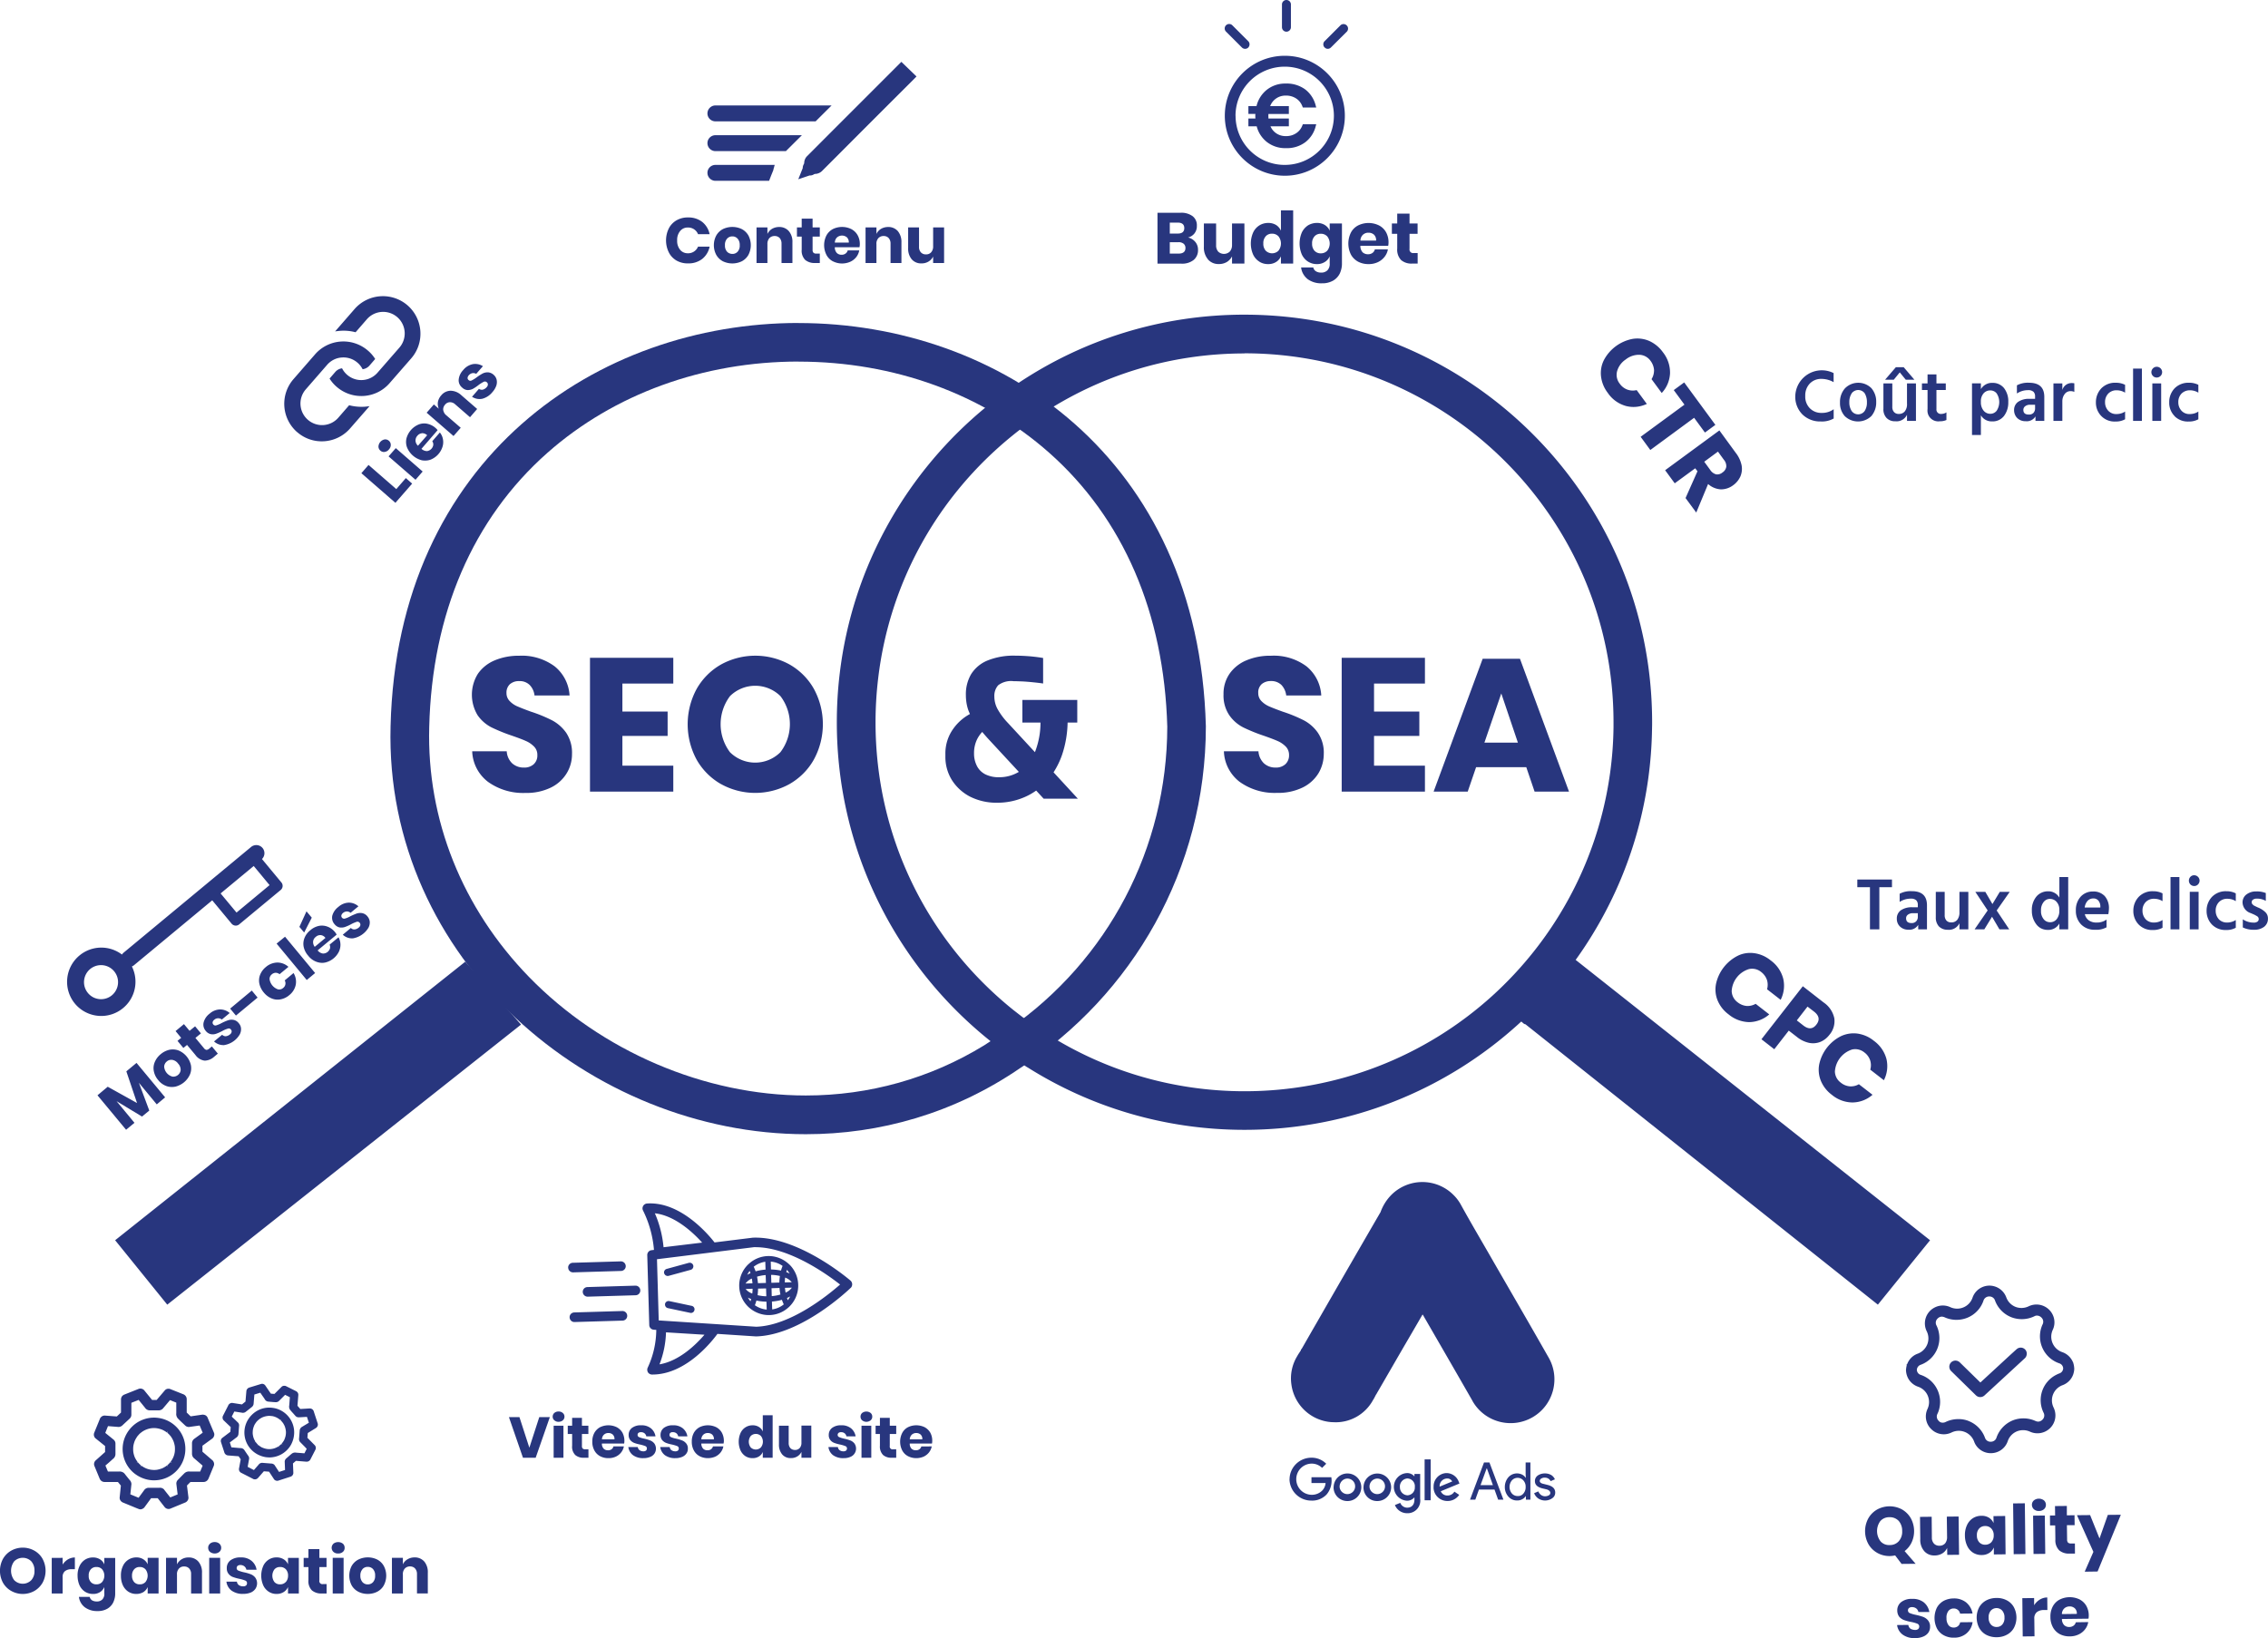 <svg xmlns="http://www.w3.org/2000/svg" id="Calque_2" data-name="Calque 2" viewBox="0 0 352.01 254.31">
  <defs>
    <style>
      .cls-1{fill:#28367e;stroke-width:0}
    </style>
  </defs>
  <g id="Calque_1-2" data-name="Calque 1">
    <path id="SEA_SEO_" d="M199.66 0c-.38 0-.69.31-.69.69v3.53c0 .39.31.7.69.7s.7-.31.7-.7V.69c0-.38-.31-.69-.7-.69Zm-5.92 6.4-2.5-2.5a.694.694 0 0 0-.98.98l2.48 2.48a.698.698 0 0 0 .99.03c.27-.28.28-.72.01-.99ZM209.07 4a.699.699 0 0 0-.98-.11l-2.5 2.5c-.27.27-.27.7-.01.97h.01c.13.14.3.22.49.22s.36-.08.49-.21l2.5-2.49c.21-.26.21-.63 0-.88Zm-98.03 12.37c-.68 0-1.24.56-1.24 1.24s.56 1.23 1.24 1.23h15.55l2.48-2.47h-18.03Zm91.11 3.07c-.18.5-.51.93-.96 1.23-.48.32-1.05.48-1.63.46-.56.01-1.1-.16-1.54-.48-.37-.27-.66-.63-.83-1.04h2.85V18.4h-3.17c0-.14-.01-.27-.01-.41 0-.08 0-.18.01-.3h3.17v-1.22h-2.9c.38-1 1.34-1.65 2.41-1.63.58-.02 1.16.14 1.64.46.45.3.78.74.96 1.24l.06.15h2.08l-.08-.29a4.54 4.54 0 0 0-1.62-2.51c-.87-.63-1.93-.96-3.01-.92-1.09-.03-2.15.32-3 1-.78.64-1.33 1.52-1.56 2.5h-1.26v1.22h1.09c-.02.12-.02.22-.02.3 0 .1.01.24.02.41h-1.09v1.21h1.29c.24.96.79 1.8 1.56 2.42.85.66 1.9 1 2.97.97 1.08.04 2.14-.28 3.01-.92a4.48 4.48 0 0 0 1.62-2.5l.08-.29h-2.08l-.06.15Zm-91.11 1.55c-.68 0-1.24.55-1.24 1.23s.56 1.24 1.24 1.24h10.94l2.48-2.47h-13.42Zm91.11-1.55c-.18.5-.51.93-.96 1.23-.48.32-1.05.48-1.63.46-.56.01-1.1-.16-1.54-.48-.37-.27-.66-.63-.83-1.04h2.85V18.4h-3.17c0-.14-.01-.27-.01-.41 0-.08 0-.18.01-.3h3.17v-1.22h-2.9c.38-1 1.34-1.65 2.41-1.63.58-.02 1.16.14 1.64.46.45.3.78.74.96 1.24l.06.15h2.08l-.08-.29a4.54 4.54 0 0 0-1.62-2.51c-.87-.63-1.93-.96-3.01-.92-1.09-.03-2.15.32-3 1-.78.64-1.33 1.52-1.56 2.5h-1.26v1.22h1.09c-.02.12-.02.22-.02.3 0 .1.01.24.02.41h-1.09v1.21h1.29c.24.96.79 1.8 1.56 2.42.85.66 1.9 1 2.97.97 1.08.04 2.14-.28 3.01-.92a4.48 4.48 0 0 0 1.62-2.5l.08-.29h-2.08l-.06.15Zm-2.74-10.78c-5.15 0-9.31 4.17-9.31 9.31 0 5.14 4.18 9.31 9.32 9.31s9.31-4.17 9.31-9.31-4.17-9.31-9.31-9.31Zm-.02 16.94c-4.21 0-7.62-3.42-7.62-7.63h-.01c0-2.1.86-4.01 2.24-5.39a7.645 7.645 0 0 1 5.4-2.23c4.22 0 7.63 3.42 7.63 7.63-.01 4.21-3.42 7.63-7.64 7.62Zm.16-10.76c.58-.02 1.16.14 1.64.46.45.3.78.74.96 1.24l.06.15h2.08l-.08-.29a4.54 4.54 0 0 0-1.62-2.51c-.87-.63-1.93-.96-3.01-.92-1.09-.03-2.15.32-3 1-.78.64-1.33 1.52-1.56 2.5h-1.26v1.22h1.09c-.02.12-.02.22-.02.3 0 .1.01.24.02.41h-1.09v1.21h1.29c.24.96.79 1.8 1.56 2.42.85.66 1.9 1 2.97.97 1.08.04 2.14-.28 3.01-.92a4.48 4.48 0 0 0 1.62-2.5l.08-.29h-2.08l-.06.15c-.18.5-.51.93-.96 1.23-.48.32-1.05.48-1.63.46-.56.01-1.1-.16-1.54-.48-.37-.27-.66-.63-.83-1.04h2.85V18.4h-3.17c0-.14-.01-.27-.01-.41 0-.08 0-.18.01-.3h3.17v-1.22h-2.9c.38-1 1.34-1.65 2.41-1.63ZM139.9 9.6l-2.93 2.93-3.63 3.63-4.2 4.2-3.63 3.64-.25.25c-.27.27-.43.64-.44 1.03l-.03.15c-.13.2-.2.43-.2.67l-.69 1.73 1.75-.59h.09c.21 0 .42-.06.59-.18l.15-.06c.4 0 .8-.16 1.09-.44l2.56-2.56 3.63-3.64 4.2-4.2 3.64-3.63.03-.03.62-.63-2.35-2.27Zm-28.86 16c-.68 0-1.24.55-1.24 1.23s.56 1.24 1.24 1.24h8.33l.32-.83.33-.81c.03-.16.07-.32.13-.48.02-.12.05-.24.1-.35h-9.21Zm11.39 10.28c-.38-.43-.94-.66-1.51-.64-.39 0-.77.1-1.1.29-.31.19-.55.46-.71.79V35.3h-1.69v5.53h1.69V37.9c-.02-.34.09-.67.3-.93.21-.22.51-.34.82-.33.29-.01.57.1.78.31.2.24.3.55.29.87v3.01h1.69v-3.21c.04-.63-.16-1.25-.56-1.74Zm16.92 0c-.39-.43-.94-.66-1.51-.64-.39 0-.77.1-1.1.29-.31.19-.56.46-.71.79V35.3h-1.69v5.53h1.69V37.9c-.03-.34.08-.67.3-.93.21-.22.51-.34.81-.33.3-.01.58.1.78.31.21.24.31.55.3.87v3.01h1.69v-3.21c.03-.63-.17-1.25-.56-1.74Zm-12.11.85V35.3h-1.12v-1.36h-1.69v1.36h-.74v1.43h.74v2.03c-.06.58.14 1.16.54 1.59.43.34.97.51 1.51.48h.76v-1.46h-.53a.615.615 0 0 1-.45-.13.61.61 0 0 1-.14-.45v-2.06h1.12Zm-20.48 2.59c-.47.01-.91-.19-1.2-.54-.33-.42-.49-.93-.46-1.46-.03-.52.13-1.04.46-1.45.29-.36.73-.56 1.2-.55.34-.01.68.09.97.28.28.19.49.45.61.76h1.8c-.15-.74-.55-1.42-1.14-1.9-.63-.48-1.42-.73-2.21-.7-.63-.02-1.25.14-1.8.45-.51.3-.93.74-1.19 1.26a4.217 4.217 0 0 0 0 3.7c.26.53.67.96 1.18 1.27.55.31 1.18.47 1.81.45.79.03 1.58-.22 2.21-.7.59-.48.99-1.15 1.14-1.9h-1.8c-.26.64-.89 1.05-1.58 1.03Zm38.07-4.02v2.93c.02.34-.09.67-.3.93-.21.23-.51.35-.81.33-.3.02-.59-.1-.79-.31a1.22 1.22 0 0 1-.29-.88v-3h-1.69v3.21c-.03.63.16 1.26.56 1.75.39.43.94.66 1.51.63.39.01.77-.09 1.1-.29.3-.18.55-.45.71-.77v1h1.7V35.3h-1.7Zm-28.67 1.26c-.24-.42-.59-.76-1.02-.99-.93-.45-2.02-.45-2.95 0-.43.23-.78.57-1.02.99-.5.94-.5 2.07 0 3.01.24.42.59.76 1.02.99.93.45 2.02.45 2.95 0 .43-.23.78-.57 1.02-.99.49-.94.49-2.07 0-3.01Zm-1.68 2.52c-.21.22-.5.35-.81.34-.31 0-.61-.12-.82-.34a1.39 1.39 0 0 1-.33-1.01 1.4 1.4 0 0 1 .33-1.02c.21-.23.51-.36.82-.35.31-.01.6.12.81.35.24.28.35.65.33 1.02.03.36-.09.73-.33 1.01Zm18.97-1.16c.01-.49-.1-.97-.34-1.4-.22-.4-.56-.73-.97-.95-.91-.45-1.98-.45-2.89 0-.42.23-.76.57-.98.98-.48.95-.48 2.07 0 3.02.22.42.56.76.98.99h.01c.84.43 1.83.46 2.7.08.36-.16.68-.41.93-.72.24-.3.4-.66.47-1.05h-1.79c-.05.2-.17.37-.33.49-.18.13-.4.2-.62.19-.27.01-.54-.09-.73-.27a1.25 1.25 0 0 1-.32-.9h3.83c.03-.15.05-.31.05-.46Zm-3.88-.26c.01-.31.13-.6.35-.81.44-.37 1.08-.37 1.52-.01.22.22.32.52.3.82h-2.17Zm89.86 1.62a.555.555 0 0 1-.66-.65V36.3h1.25v-1.61h-1.25v-1.53h-1.91v1.53h-.83v1.61h.83v2.29c-.06.65.16 1.31.61 1.79.48.39 1.09.58 1.7.54h.86v-1.64h-.6Zm-33.91-1.72c-.29-.35-.69-.6-1.13-.69.39-.09.74-.31.99-.62.26-.34.4-.76.38-1.19.04-.58-.21-1.14-.66-1.5-.54-.38-1.2-.57-1.86-.53h-3.59v7.9h3.67c.7.05 1.39-.15 1.94-.57.46-.39.71-.98.68-1.58.01-.45-.14-.88-.42-1.22Zm-3.95-3h1.22c.68 0 1.02.29 1.02.85s-.33.85-1 .85h-1.25v-1.7Zm1.35 4.81h-1.36V37.6h1.35c.29-.02.57.07.8.24.19.17.29.41.28.66 0 .58-.36.87-1.07.87Zm8.3-4.68V38c.02.38-.1.75-.34 1.05-.5.48-1.29.49-1.8.02-.23-.28-.35-.63-.33-.99v-3.39h-1.9v3.62c-.04.71.19 1.41.64 1.96h-.01c.43.49 1.06.75 1.7.72.44.01.86-.1 1.24-.32.34-.21.62-.51.8-.87v1.12h1.92v-6.23h-1.92Zm24.29 2.95c.01-.55-.12-1.09-.38-1.58a2.65 2.65 0 0 0-1.09-1.06 3.664 3.664 0 0 0-3.26 0c-.47.25-.86.63-1.11 1.11a3.834 3.834 0 0 0 0 3.4c.25.47.64.85 1.11 1.11.5.26 1.06.39 1.63.38.49.01.97-.09 1.42-.29.41-.19.77-.47 1.05-.82.27-.34.46-.74.53-1.18h-2.02a.99.99 0 0 1-.36.55c-.21.15-.46.22-.71.21-.31.01-.6-.1-.83-.3-.24-.28-.37-.64-.35-1.01h4.32c.03-.17.05-.34.05-.52Zm-4.36-.29c0-.34.14-.67.39-.91.24-.21.54-.33.87-.31.31-.01.61.1.84.3.24.24.36.58.33.92h-2.43Zm-12.34-4.69v3.16a1.98 1.98 0 0 0-.75-.89c-.37-.22-.8-.33-1.23-.32-.49 0-.97.13-1.38.39-.42.27-.75.65-.96 1.11a4.276 4.276 0 0 0 0 3.4c.21.45.54.84.96 1.1h-.01c.41.27.9.4 1.39.39.43.01.86-.1 1.23-.33.33-.2.59-.51.75-.88v1.13h1.9v-8.26h-1.9Zm-.38 6.26c-.55.54-1.43.54-1.98 0-.26-.31-.4-.72-.37-1.12-.03-.41.11-.81.37-1.11h-.01c.26-.28.62-.43 1-.41.37-.01.73.14.99.41.51.65.51 1.57 0 2.22Zm7.95-4.23v1.13c-.15-.37-.42-.68-.76-.89-.37-.22-.8-.33-1.22-.32-.49 0-.97.13-1.39.38-.41.28-.75.66-.96 1.11a4.36 4.36 0 0 0 0 3.4c.21.45.54.84.96 1.11.42.26.9.4 1.39.39.43.01.85-.1 1.22-.33.34-.2.6-.51.76-.88v1.1c.04.4-.1.8-.37 1.09-.26.23-.6.36-.95.34-.29.01-.58-.06-.83-.21a.934.934 0 0 1-.4-.59h-1.89c.08.71.45 1.35 1 1.8.65.47 1.45.7 2.26.66.6.02 1.19-.13 1.72-.42.44-.26.8-.64 1.03-1.11.22-.49.34-1.02.33-1.56v-6.2h-1.9Zm-.38 4.23c-.26.27-.62.42-.99.41-.37.02-.73-.13-.99-.4-.26-.31-.4-.71-.37-1.12-.03-.41.11-.81.37-1.11h-.01c.26-.28.62-.43 1-.41.37-.01.73.14.99.41.51.65.51 1.57 0 2.22Zm129.33 18.26a.831.831 0 0 0-1.18.01c-.32.33-.32.85 0 1.17.15.17.37.25.59.25s.44-.09.6-.25c.32-.33.32-.85-.01-1.18Zm-39.86-.17h-1.22l-1.67 1.94h1.35l.93-1.14.93 1.14h1.34l-1.66-1.94Zm-232.21-9.6a5.839 5.839 0 0 0-8.23.57l-3.02 3.47c.26-.04.51-.07.78-.09.8-.06 1.61.01 2.4.22l1.71-1.97s.05-.06.08-.09a3.35 3.35 0 0 1 4.73-.24 3.35 3.35 0 0 1 .24 4.73l-3.35 3.84a3.346 3.346 0 0 1-5.51-.67c-.41.05-.78.25-1.05.56l-.89 1.03c.3.48.67.91 1.1 1.28 2.43 2.11 6.11 1.86 8.22-.57l3.35-3.84c2.12-2.43 1.86-6.11-.56-8.23Zm13.82 11.53a1.44 1.44 0 0 0-.46-.75 1.47 1.47 0 0 0-.9-.39c-.3 0-.58.06-.84.2-.32.18-.62.37-.91.59-.24.18-.49.34-.76.47-.15.09-.34.07-.47-.05a.408.408 0 0 1-.17-.34c.02-.15.08-.3.19-.41.14-.17.34-.28.55-.33.21-.03.42 0 .6.11l1.04-1.19c-.46-.3-1.02-.41-1.56-.32-.59.12-1.13.45-1.5.92-.4.41-.65.94-.7 1.51-.03.47.18.92.54 1.21.23.23.54.37.87.39.28-.01.56-.07.81-.2.31-.18.6-.37.87-.59.25-.19.51-.35.78-.49.16-.09.36-.06.49.06.11.08.17.21.17.34 0 .16-.07.31-.18.42-.15.19-.36.32-.59.39a.73.73 0 0 1-.61-.13l-1.07 1.23h-.02c.35.23.76.36 1.18.36.15 0 .3-.02.45-.05.61-.17 1.15-.53 1.55-1.03.26-.29.47-.63.6-1 .1-.3.12-.62.05-.93Zm181.02-4.25a5.281 5.281 0 0 0-2.13-1.76c-.81-.35-1.7-.46-2.57-.32-1.9.36-3.54 1.56-4.45 3.27-.4.78-.56 1.67-.46 2.55.11.93.47 1.81 1.04 2.55.66.99 1.65 1.71 2.8 2.04h-.01c.39.1.8.16 1.21.16.71 0 1.42-.17 2.07-.47l-1.58-2.15c-.47.12-.97.09-1.43-.07a2.52 2.52 0 0 1-1.2-.93c-.43-.54-.58-1.25-.41-1.91.21-.76.69-1.41 1.34-1.84.61-.49 1.37-.75 2.15-.73.69.03 1.33.39 1.72.96.31.41.49.9.53 1.41 0 .5-.12.99-.39 1.41l1.58 2.15c.78-.83 1.23-1.9 1.29-3.04.03-1.19-.36-2.35-1.1-3.28Zm63.46 4.78a1.48 1.48 0 0 0-1.47 1.08v-1.03h-1.38v5.82h1.38v-3.01c-.01-.41.11-.82.36-1.15.21-.29.55-.46.92-.46.2 0 .4.04.58.12v-1.33c-.13-.03-.26-.04-.39-.04Zm9.51-2.25v8.12h1.37v-8.12h-1.37Zm2.99 2.3v5.82h1.37v-5.82h-1.37Zm-19.14-.1c-.65-.04-1.3.1-1.88.4v1.27c.51-.34 1.1-.52 1.71-.52.31-.03.62.06.87.26.17.2.26.46.24.73v.36h-.84a2.94 2.94 0 0 0-1.8.47c-.41.3-.64.79-.62 1.3 0 .45.17.89.49 1.21.36.34.83.51 1.32.49.6.07 1.2-.23 1.51-.75v.7h1.37v-3.72c0-1.47-.79-2.2-2.37-2.2Zm.94 3.97c.01.26-.08.51-.25.71-.19.18-.45.28-.72.26-.57 0-.85-.24-.85-.73 0-.23.11-.44.29-.57.24-.17.53-.25.82-.22h.71v.55Zm-19.88-3.87v3.12c.04.44-.08.87-.34 1.22-.23.27-.57.42-.93.4a.93.93 0 0 1-.74-.29c-.2-.23-.29-.53-.27-.84v-3.61h-1.38v3.94c-.04.52.14 1.04.49 1.43.37.36.86.54 1.38.51.75.08 1.47-.33 1.79-1.01v.95h1.39v-5.82h-1.39Zm5.31 4.74c-.05.01-.1.01-.15 0a.681.681 0 0 1-.59-.75v-2.96H302v-1.03h-1.45v-1.4h-1.38v1.4h-.87v1.03h.87v2.94c-.02.16-.02.33 0 .49.13.92.98 1.55 1.9 1.42.35.01.7-.05 1.03-.2v-1.18c-.24.16-.52.24-.8.24Zm-18.55-.16c-.68.03-1.35-.23-1.84-.72a2.55 2.55 0 0 1-.71-1.91c-.03-.72.22-1.41.71-1.93.46-.47 1.1-.73 1.76-.72.68 0 1.35.17 1.93.51v-1.41c-.52-.26-1.1-.41-1.69-.43a4.123 4.123 0 0 0-4.26 3.98 3.87 3.87 0 0 0 1.12 2.88 3.91 3.91 0 0 0 2.84 1.08c.7.04 1.39-.12 2-.46v-1.44c-.54.39-1.19.59-1.86.57Zm7.72-3.83s-.01-.02-.02-.02a2.891 2.891 0 0 0-4.09.04c-.53.61-.8 1.4-.77 2.2-.03.77.23 1.52.74 2.11a2.97 2.97 0 0 0 4.14-.02c.5-.61.77-1.38.74-2.17.03-.78-.24-1.54-.74-2.14Zm-1.05 3.53a1.236 1.236 0 0 1-2.03-.01c-.24-.41-.37-.87-.35-1.34-.02-.48.1-.95.35-1.36.08-.13.19-.24.32-.32.56-.39 1.34-.25 1.73.31.23.42.35.9.33 1.38.02.47-.1.94-.35 1.34Zm39.11-3.21c.46 0 .92.13 1.31.37v-1.22c-.45-.22-.94-.33-1.45-.32-.84-.04-1.65.28-2.24.87-.55.59-.85 1.36-.84 2.16-.02.79.28 1.57.84 2.14.57.58 1.36.89 2.17.85.53.02 1.06-.1 1.52-.35v-1.2c-.39.26-.85.39-1.32.39-.48.03-.95-.16-1.29-.51-.33-.36-.51-.83-.5-1.32-.02-.5.16-.98.5-1.35.34-.34.82-.53 1.3-.51Zm11.37 0c.46 0 .92.13 1.31.37v-1.22c-.45-.22-.94-.33-1.44-.32a2.99 2.99 0 0 0-2.25.87c-.55.59-.85 1.36-.83 2.16-.03.79.27 1.57.83 2.14h-.02c.58.58 1.37.89 2.19.85.53.02 1.05-.1 1.52-.35v-1.2c-.39.26-.85.39-1.32.39-.49.03-.96-.16-1.29-.51-.33-.36-.51-.83-.5-1.32-.02-.5.16-.99.5-1.35.35-.34.82-.52 1.3-.51Zm-28.85-.34c-.45-.54-1.12-.84-1.81-.81-.73-.03-1.41.35-1.78.97v-.9h-1.38v8.02h1.38v-3.06c.36.62 1.04.98 1.76.95.71.03 1.39-.29 1.83-.85.46-.63.69-1.39.66-2.17.04-.77-.2-1.53-.66-2.15Zm-1.14 3.51c-.24.31-.61.49-1.01.48-.39 0-.77-.18-1.02-.49-.3-.38-.45-.87-.42-1.36-.04-.49.12-.97.43-1.34.27-.29.64-.45 1.04-.44.38 0 .75.17.98.47.53.82.53 1.86 0 2.68ZM69.83 62.44c.32 0 .62.13.84.35l2.28 1.98 1.11-1.28-2.43-2.11c-.45-.44-1.05-.7-1.68-.72-.57.01-1.11.27-1.47.72-.26.29-.44.64-.51 1.02-.06.36 0 .72.13 1.05l-.76-.66-1.12 1.28 4.17 3.62 1.12-1.28-2.22-1.92c-.27-.2-.44-.5-.5-.84-.03-.3.08-.6.29-.83.18-.23.45-.37.75-.38Zm-15.64.47-1.72 1.98a3.347 3.347 0 0 1-4.64.32 3.348 3.348 0 0 1-.41-4.72l3.35-3.85c.58-.67 1.41-1.09 2.29-1.14 1.34-.1 2.61.62 3.22 1.82.41-.05.79-.25 1.06-.56l.89-1.03c-.3-.48-.67-.91-1.1-1.28a5.829 5.829 0 0 0-8.23.56l-3.35 3.85a5.835 5.835 0 0 0 .56 8.22h.01c2.42 2.12 6.1 1.86 8.22-.57l3.02-3.46c-.25.04-.49.07-.74.09-.81.05-1.63-.02-2.43-.23Zm207.21-3.54-1.62 1.19 1.66 2.26-6.8 4.99 1.5 2.05 6.8-5 1.68 2.29 1.62-1.19-4.84-6.59ZM60.36 68.43a.84.84 0 0 0-.66-.21c-.54.1-.93.56-.96 1.1 0 .25.11.47.29.63.15.14.35.22.55.22.04 0 .07 0 .11-.01.27-.04.51-.17.67-.38.19-.2.3-.46.29-.72 0-.24-.1-.47-.29-.63Zm8.39-.24c-.07-.39-.23-.74-.48-1.05l-1.18 1.36c.12.16.17.36.16.56-.07.5-.46.89-.96.97-.33 0-.64-.13-.88-.35l2.51-2.9c-.09-.12-.19-.23-.31-.33-.36-.33-.8-.55-1.28-.66-.45-.1-.92-.06-1.35.11-.94.39-1.64 1.19-1.9 2.18-.1.46-.07.95.1 1.39.41.98 1.24 1.71 2.27 1.98.18.04.36.05.54.05.3 0 .59-.05.86-.15a3.17 3.17 0 0 0 1.83-1.99c.12-.38.14-.78.07-1.17Zm-4.26.22c0-.29.1-.56.3-.77.17-.21.42-.35.7-.38.04-.01.06-.01.09-.01.27.02.53.13.72.32l-1.43 1.63c-.22-.2-.36-.49-.38-.79Zm-3.06 1.16-1.12 1.28 4.18 3.63 1.11-1.28-4.17-3.63Zm1.56 4.65-1.48 1.71-4.31-3.75-1.11 1.28 5.28 4.6 2.6-2.98-.98-.86Zm207.32-1.98c-.15-.71-.46-1.37-.91-1.94l-2.54-3.48-8.42 6.18 1.49 2.03 3.18-2.33.35.46-1.85 4.16 1.66 2.25 1.84-4.43c.54.49 1.23.78 1.96.83.69.01 1.38-.22 1.93-.64.49-.35.87-.82 1.12-1.36.23-.55.3-1.15.19-1.73Zm-2.96 1.1c-.27.24-.64.35-1 .3-.38-.11-.71-.36-.92-.7l-.92-1.26 2.13-1.57.92 1.27c.26.3.4.7.37 1.1-.07.35-.27.67-.58.86ZM104.5 106.12v-4H91.57v20.77h12.93v-4.02h-7.9v-4.62h7.02v-3.78H96.6v-4.35h7.9Zm116.66 0v-4h-12.92v20.77h12.92v-4.02h-7.9v-4.62h7.03v-3.78h-7.03v-4.35h7.9Zm14.75-3.85h-5.79l-7.61 20.62h5.29l1.3-3.79h7.79l1.29 3.79h5.34l-7.61-20.62Zm-5.52 13.02 2.62-7.64 2.58 7.64h-5.2Zm-142.52-1.54c-.57-.8-1.31-1.46-2.18-1.92-1.05-.53-2.14-.98-3.26-1.34-.92-.33-1.62-.61-2.11-.82-.46-.19-.88-.48-1.22-.84-.32-.33-.5-.78-.49-1.25-.03-.51.17-1.02.54-1.37.41-.33.91-.5 1.43-.47.6-.04 1.19.18 1.63.6.42.44.69 1.02.75 1.63h5.44a6.27 6.27 0 0 0-2.31-4.52 8.567 8.567 0 0 0-5.51-1.65c-1.3-.02-2.6.22-3.8.72a5.94 5.94 0 0 0-2.6 2.07 6.141 6.141 0 0 0-.05 6.45c.55.79 1.29 1.44 2.15 1.88 1.04.5 2.12.94 3.21 1.3.91.32 1.62.58 2.12.81.48.2.91.5 1.28.87.34.35.53.83.51 1.32.03.53-.17 1.04-.55 1.41-.42.37-.97.56-1.53.53-.68.02-1.34-.22-1.84-.67-.5-.5-.8-1.16-.83-1.86h-5.36c.06 1.88.97 3.62 2.47 4.76a9.326 9.326 0 0 0 5.76 1.71c1.37.04 2.72-.24 3.95-.82a5.868 5.868 0 0 0 2.47-2.21c.56-.91.85-1.96.84-3.02.05-1.17-.27-2.32-.91-3.3Zm38.46-6.79c-.89-1.59-2.2-2.9-3.78-3.8a11.05 11.05 0 0 0-10.64 0c-1.58.9-2.89 2.21-3.79 3.8a11.535 11.535 0 0 0 0 10.97c.9 1.59 2.21 2.9 3.79 3.8h.01c3.29 1.82 7.3 1.82 10.6 0 1.58-.9 2.9-2.21 3.79-3.8a11.48 11.48 0 0 0 .02-10.97Zm-5.21 9.82a5.547 5.547 0 0 1-7.82 0 7.245 7.245 0 0 1 0-8.71 5.571 5.571 0 0 1 7.84.01 7.186 7.186 0 0 1-.02 8.7Zm83.42-3.03c-.56-.8-1.3-1.46-2.17-1.92-1.05-.53-2.14-.98-3.26-1.34-.92-.33-1.63-.61-2.12-.82-.46-.2-.87-.48-1.22-.84-.32-.34-.49-.78-.48-1.25-.04-.52.16-1.02.54-1.38.4-.32.91-.49 1.43-.47.6-.03 1.19.19 1.63.6.42.45.68 1.02.75 1.64h5.43a6.262 6.262 0 0 0-2.3-4.53 8.501 8.501 0 0 0-5.51-1.64c-1.3-.03-2.6.22-3.81.72a5.996 5.996 0 0 0-2.6 2.07c-.64.94-.97 2.06-.94 3.2-.05 1.15.26 2.29.9 3.25.55.79 1.29 1.44 2.15 1.88 1.04.5 2.11.94 3.21 1.3.9.32 1.61.58 2.12.81.48.2.91.5 1.28.87.34.35.52.83.51 1.32.02.53-.18 1.04-.56 1.41-.42.37-.97.56-1.53.53-.67.02-1.33-.22-1.83-.67-.5-.5-.8-1.16-.84-1.86h-5.35c.06 1.88.97 3.62 2.46 4.76a9.283 9.283 0 0 0 5.77 1.7c1.36.04 2.72-.24 3.95-.82a5.904 5.904 0 0 0 2.47-2.2c.55-.91.84-1.96.84-3.03a5.5 5.5 0 0 0-.92-3.29Zm-41.02 6.15c.55-.86 1-1.78 1.33-2.75.54-1.61.82-3.29.85-4.98h1.5v-3.51h-8.52v3.51h2.81c.01 1.57-.29 3.13-.86 4.6l-4.17-4.51a10.6 10.6 0 0 1-1.63-2.18c-.33-.6-.5-1.28-.5-1.96-.03-.64.18-1.26.6-1.74a3.31 3.31 0 0 1 2.38-.63c.36 0 .83.02 1.4.04.56.03 1.14.08 1.72.14s1.07.12 1.47.18v-3.96c-.58-.1-1.26-.19-2.02-.26-.77-.06-1.53-.1-2.27-.1-1.5-.05-3 .21-4.39.77a5.423 5.423 0 0 0-2.5 2.11 6.14 6.14 0 0 0-.81 3.21c0 .78.11 1.55.35 2.28.08.23.18.46.28.69a7.534 7.534 0 0 0-2.58 2.28 6.525 6.525 0 0 0-1.23 3.9v.42a6.79 6.79 0 0 0 1.01 3.65c.7 1.1 1.67 1.98 2.83 2.58 1.32.65 2.77.97 4.24.94 1.44 0 2.86-.29 4.18-.86.64-.27 1.26-.62 1.83-1.03l1.16 1.26h5.31l-3.77-4.09Zm-8.42.76c-.76.03-1.51-.13-2.19-.46-.56-.29-1.02-.75-1.3-1.32-.29-.59-.44-1.24-.43-1.9-.02-.82.17-1.64.55-2.36.2-.36.44-.7.73-1 .35.42.74.87 1.18 1.34l4.51 4.87c-.92.55-1.97.84-3.04.83Zm185.46 15.22a.785.785 0 0 0-.59.24c-.15.16-.24.37-.24.59s.08.44.24.6c.15.15.36.24.59.24h.01c.46 0 .82-.39.82-.84s-.38-.83-.83-.83Zm-52.29.66v1.19h1.96v6.55h1.46v-6.55h1.96v-1.19h-5.38Zm23.65 1.92h-1.54l-1.14 1.89-1.1-1.89h-1.55l1.91 2.88-2.03 2.94h1.51l1.2-1.96 1.15 1.96h1.52l-1.95-2.93 2.02-2.89Zm24.96-2.3v8.12h1.38v-8.12h-1.38Zm2.99 2.29v5.83h1.37v-5.83h-1.37Zm-43.15-.1c-.65-.04-1.3.1-1.88.4v1.27c.5-.33 1.1-.51 1.71-.51.31-.03.62.06.86.25.18.2.27.47.25.73v.36h-.85a2.98 2.98 0 0 0-1.79.47c-.41.31-.64.79-.62 1.3-.01.46.16.9.49 1.22.35.33.82.51 1.31.49.61.07 1.2-.23 1.52-.75v.7h1.36v-3.73c0-1.47-.78-2.2-2.36-2.2Zm.94 3.97a.98.98 0 0 1-.26.71c-.19.19-.45.29-.71.27-.57 0-.85-.24-.85-.74-.01-.22.1-.43.28-.56.24-.17.53-.25.83-.23h.71v.55Zm6.46-3.86v3.12c.03.44-.09.87-.34 1.22-.24.27-.58.42-.94.4a.98.98 0 0 1-.74-.29c-.19-.23-.29-.54-.27-.84v-3.61h-1.38v3.93c-.03.53.15 1.05.49 1.44.37.35.87.54 1.38.51.75.08 1.47-.33 1.8-1.01v.95h1.38v-5.82h-1.38Zm23.2 2.64c.05-.73-.19-1.45-.67-2.01-.48-.47-1.13-.73-1.8-.69-.72-.02-1.41.27-1.9.79-.53.6-.8 1.38-.76 2.18-.03.79.26 1.55.8 2.13.58.58 1.38.88 2.2.84.61.04 1.22-.09 1.76-.38v-1.2c-.46.32-1 .48-1.55.46-.42.02-.84-.1-1.19-.33a1.6 1.6 0 0 1-.63-.97h3.65c.05-.27.08-.54.09-.82Zm-1.33-.21h-2.43c.04-.39.2-.76.46-1.05.22-.23.53-.36.86-.36.31-.02.61.11.81.34.2.26.31.58.3.9v.17Zm25.65.76a3.531 3.531 0 0 0-1.22-.78c-.11-.05-.19-.09-.25-.12s-.13-.06-.22-.11c-.07-.03-.14-.07-.2-.11l-.14-.14a.437.437 0 0 1-.1-.15c-.03-.06-.03-.12-.03-.18 0-.15.07-.3.2-.39.16-.11.36-.17.55-.16.5-.02 1 .1 1.44.35v-1.22c-.47-.18-.97-.27-1.47-.25a2.42 2.42 0 0 0-1.52.46c-.4.29-.63.76-.62 1.26a1.8 1.8 0 0 0 1.28 1.65l.06.03c.02 0 .04 0 .05.02l.05.02c.21.09.36.16.43.19.07.04.17.09.3.17.11.05.2.13.27.23.05.09.07.18.07.28 0 .16-.08.3-.21.39-.18.11-.39.16-.6.14-.59 0-1.17-.18-1.66-.51v1.26c.55.26 1.14.38 1.75.36.55.03 1.11-.14 1.56-.46.39-.31.61-.78.59-1.28.01-.35-.12-.7-.36-.95Zm-32.01-5.49v3.19c-.36-.62-1.03-1-1.75-.98-.69-.01-1.36.28-1.81.81-.5.62-.75 1.4-.71 2.19-.02.76.22 1.5.68 2.11.42.58 1.1.9 1.82.88.72.03 1.41-.35 1.77-.99v.91H321v-8.12h-1.37Zm-.42 6.54c-.25.31-.63.48-1.03.47-.4 0-.77-.18-1-.49-.28-.37-.43-.82-.4-1.29-.03-.49.11-.97.41-1.36.24-.31.6-.49.99-.48.38 0 .75.16 1 .44.32.36.48.84.44 1.32.04.5-.11.99-.41 1.39Zm15.12-3.17c.46 0 .92.12 1.31.37v-1.21c-.45-.23-.95-.34-1.45-.33a2.96 2.96 0 0 0-2.25.88c-.54.58-.84 1.35-.83 2.14-.02.8.28 1.58.83 2.15.58.58 1.37.89 2.18.85.53.02 1.06-.1 1.52-.35v-1.2c-.39.25-.85.39-1.32.39-.48.02-.95-.16-1.29-.5-.33-.37-.51-.84-.5-1.34-.02-.49.16-.98.5-1.34.34-.34.81-.53 1.3-.51Zm11.37 0c.46 0 .92.12 1.31.37v-1.21c-.45-.23-.95-.34-1.45-.33a2.96 2.96 0 0 0-2.25.88c-.54.58-.84 1.35-.83 2.14-.02.8.28 1.58.83 2.15.58.58 1.36.88 2.18.85.53.02 1.05-.1 1.52-.35v-1.2c-.4.25-.86.39-1.33.39-.48.02-.95-.16-1.29-.5-.33-.37-.51-.84-.5-1.34-.02-.49.17-.98.51-1.34.34-.34.81-.53 1.3-.51Zm-298.13 1.95-1.1 2.41.74.88 1.18-2.31-.82-.98Zm9.48.81a1.4 1.4 0 0 0-.83-.53 1.8 1.8 0 0 0-.86.06c-.34.13-.67.27-.99.43-.26.15-.54.27-.82.35-.17.06-.35 0-.46-.12a.436.436 0 0 1-.11-.36.71.71 0 0 1 .25-.38c.17-.15.38-.23.6-.24.21 0 .42.07.58.21l1.22-1.01c-.42-.37-.94-.57-1.49-.57-.61.02-1.18.26-1.63.67-.46.34-.79.82-.94 1.37-.09.46.03.94.34 1.29.2.26.48.45.8.52.28.04.57.02.83-.07.33-.12.65-.26.96-.43.27-.15.56-.27.85-.37.17-.06.36 0 .47.14.09.1.13.24.11.37-.03.15-.12.29-.25.38-.18.16-.4.26-.64.29a.708.708 0 0 1-.58-.23l-1.26 1.05c.39.36.89.56 1.41.57h.13c1.02-.16 1.92-.77 2.45-1.66.15-.28.22-.6.2-.92-.03-.3-.15-.58-.34-.81Zm-4.51 3.22-1.38 1.14c.08.18.1.39.06.58-.15.49-.6.81-1.1.8-.33-.05-.62-.22-.82-.49l2.95-2.44c-.07-.14-.15-.27-.25-.39-.31-.38-.7-.68-1.16-.85-.43-.17-.9-.21-1.35-.12-.49.11-.95.34-1.32.67-.4.31-.71.72-.9 1.18-.18.44-.23.92-.14 1.39.11.51.35.99.7 1.38.32.42.75.74 1.23.93.3.12.61.18.93.19.15 0 .31-.02.47-.05.92-.21 1.7-.82 2.13-1.67.17-.35.26-.75.25-1.15-.01-.38-.11-.77-.3-1.1Zm-3.69 1.48c-.19-.24-.28-.54-.25-.85.04-.28.19-.53.42-.7.19-.18.44-.27.7-.27h.05c.3.03.57.19.74.44l-1.66 1.38Zm-4.61-1.57-1.31 1.07 4.68 5.65 1.3-1.08-4.67-5.64Zm1.32 5.64-1.37 1.14c.23.4.12.92-.26 1.19-.21.19-.51.26-.79.2-.69-.24-1.2-.85-1.3-1.58a.9.9 0 0 1 .34-.74c.16-.15.38-.24.6-.25.22 0 .44.08.61.22l1.38-1.14c-.48-.43-1.09-.67-1.73-.67-.65.02-1.28.26-1.77.69-.39.31-.7.72-.89 1.19-.18.43-.22.92-.13 1.38.11.51.35.99.69 1.39.33.41.75.73 1.24.93a2.382 2.382 0 0 0 1.39.13c.49-.1.95-.32 1.33-.65.51-.4.87-.97 1-1.6.12-.63 0-1.28-.34-1.83Zm-6.48 2.72-3.36 2.8.9 1.08 3.36-2.79-.9-1.09Zm4.59-16.79-3.01-3.63c.47-.46.51-1.19.1-1.7-.44-.54-1.24-.62-1.78-.18l-19.81 16.43c-.09.08-.17.17-.24.28a5.306 5.306 0 0 0-6.59.14 5.314 5.314 0 0 0-.71 7.48 5.314 5.314 0 0 0 8.84-5.77c.11-.05.22-.11.31-.18l12.16-10.09 3.01 3.63c.3.35.83.4 1.18.1l6.43-5.33a.83.83 0 0 0 .11-1.18Zm-26.3 17.52c-1.12.93-2.79.78-3.72-.35-.93-1.12-.78-2.78.34-3.72.47-.39 1.07-.61 1.69-.61.79 0 1.53.35 2.03.95.94 1.13.78 2.79-.34 3.73Zm19.34-12.84-2.47-2.97 5.14-4.26 2.46 2.97-5.13 4.26Zm239.66 13.55c.51-1.01.66-2.17.4-3.28a5.06 5.06 0 0 0-1.96-2.85c-.72-.59-1.59-.98-2.52-1.11-.87-.12-1.76 0-2.56.39a6.408 6.408 0 0 0-3.39 4.36c-.17.86-.09 1.76.24 2.57.36.87.95 1.62 1.7 2.17.89.75 2.02 1.18 3.18 1.21h.07c1.13-.03 2.22-.45 3.07-1.2l-2.11-1.64c-.43.24-.91.36-1.4.33-.52-.05-1-.25-1.4-.57-.56-.41-.9-1.05-.92-1.74a3.793 3.793 0 0 1 2.67-3.41c.67-.16 1.38.01 1.91.45.41.31.72.74.89 1.22.15.47.16.98.02 1.46l2.11 1.64Zm-239.3 3.64c-.2-.27-.49-.46-.82-.53-.29-.05-.59-.03-.87.07a7.8 7.8 0 0 0-.99.43c-.26.14-.53.26-.82.35-.16.06-.35.01-.46-.13a.426.426 0 0 1-.11-.36c.04-.15.13-.29.26-.38a.907.907 0 0 1 1.17-.03l1.22-1.01a2.26 2.26 0 0 0-1.49-.56c-.61.02-1.18.25-1.63.66-.46.34-.79.83-.93 1.38-.1.46.02.93.33 1.29.2.26.48.44.8.51.28.05.56.03.83-.07.33-.12.65-.26.96-.43.27-.15.55-.27.85-.36.17-.06.36-.01.47.14.09.1.13.23.11.36a.61.61 0 0 1-.25.39c-.18.16-.41.26-.64.29a.74.74 0 0 1-.58-.23l-1.26 1.04c.39.36.89.56 1.42.57h.12c1.03-.16 1.93-.76 2.45-1.66.15-.28.22-.6.2-.92-.02-.3-.14-.58-.34-.81Zm247.63-.77a3.948 3.948 0 0 0-1.67-2.47l-3.22-2.51-6.42 8.23 1.99 1.55 2.25-2.89 1.24.96c.55.46 1.2.78 1.91.94.58.12 1.19.07 1.75-.15.56-.23 1.04-.61 1.41-1.1.61-.7.88-1.64.76-2.56Zm-2.79.98c-.55.71-1.22.75-2.02.13l-1.01-.79 1.66-2.14 1.02.78c.8.63.92 1.3.35 2.02Zm-249.03 3.38-.41.35c-.12.11-.27.18-.43.19a.637.637 0 0 1-.39-.27l-1.32-1.59.86-.7-.91-1.1-.86.7-.87-1.04-1.3 1.08.87 1.05-.57.47.91 1.1.57-.47 1.3 1.56c.33.48.85.8 1.43.88h.05c.53-.03 1.03-.24 1.41-.59l.59-.5-.93-1.12Zm-3.24 2.95a3.238 3.238 0 0 0-1.93-2.32c-.45-.17-.94-.2-1.41-.11-.5.12-.96.35-1.35.68-.4.32-.72.74-.92 1.21-.19.44-.25.93-.16 1.41.1.52.33 1 .68 1.4.32.42.75.73 1.24.92.29.11.59.16.89.16.18 0 .36-.02.53-.05 1.01-.25 1.85-.94 2.27-1.89.19-.44.24-.93.16-1.41Zm-1.6.72c-.07.63-.63 1.08-1.26 1.02-.72-.18-1.25-.81-1.3-1.56.02-.31.17-.6.41-.79.19-.17.43-.26.69-.26.05 0 .11 0 .16.01.37.07.69.27.9.57.26.27.4.62.4.99v.02Zm264.35 1.58c.52-1 .66-2.17.41-3.27-.3-1.15-1-2.16-1.96-2.85-.73-.6-1.6-.98-2.53-1.12-.87-.12-1.76.02-2.56.39a6.386 6.386 0 0 0-3.39 4.36c-.17.86-.08 1.76.25 2.58.36.86.94 1.61 1.7 2.17.88.74 2 1.17 3.16 1.19h.08c1.14-.02 2.22-.44 3.08-1.19l-2.12-1.64c-.42.25-.91.36-1.4.33-.51-.04-1-.24-1.4-.57-.56-.4-.9-1.04-.92-1.73.1-1.58 1.16-2.94 2.67-3.42.67-.15 1.37.02 1.91.46.41.3.72.73.89 1.22.15.47.16.98.02 1.45l2.11 1.64Zm-266.76 2.66-4.44-5.35-1.58 1.31 1.66 4.92-4.55-2.53-1.59 1.33 4.44 5.35 1.3-1.08-2.78-3.36 3.95 2.39 1.13-.93-1.61-4.31 2.77 3.35 1.3-1.09Zm70.72 25.46-7.44.22a.74.74 0 0 0-.73.76h.01c0 .4.34.73.75.73h.01l7.44-.22c.41-.01.74-.35.73-.76a.756.756 0 0 0-.77-.73Zm11.25.64a.561.561 0 0 0-.68-.41l-3.43.94c-.25.07-.42.29-.42.55 0 .05.01.09.02.14h.01c.06.23.28.4.53.41.05 0 .1-.01.15-.02l3.44-.94c.28-.09.45-.38.38-.67Zm-8.98 3.13-7.44.22c-.42.01-.74.34-.73.76.01.4.34.72.74.73h.03l7.44-.22c.41-.01.73-.35.72-.76a.747.747 0 0 0-.76-.73Zm64.9-79.69c.55-.86 1-1.78 1.33-2.75.54-1.61.82-3.29.85-4.98h1.5v-3.51h-8.52v3.51h2.81c.01 1.57-.29 3.13-.86 4.6l-4.17-4.51a10.6 10.6 0 0 1-1.63-2.18c-.33-.6-.5-1.28-.5-1.96-.03-.64.18-1.26.6-1.74a3.31 3.31 0 0 1 2.38-.63c.36 0 .83.02 1.4.04.56.03 1.14.08 1.72.14s1.07.12 1.47.18v-3.96c-.58-.1-1.26-.19-2.02-.26-.77-.06-1.53-.1-2.27-.1-1.5-.05-3 .21-4.39.77a5.423 5.423 0 0 0-2.5 2.11 6.14 6.14 0 0 0-.81 3.21c0 .78.11 1.55.35 2.28.08.23.18.46.28.69a7.534 7.534 0 0 0-2.58 2.28 6.525 6.525 0 0 0-1.23 3.9v.42a6.79 6.79 0 0 0 1.01 3.65c.7 1.1 1.67 1.98 2.83 2.58 1.32.65 2.77.97 4.24.94 1.44 0 2.86-.29 4.18-.86.64-.27 1.26-.62 1.83-1.03l1.16 1.26h5.31l-3.77-4.09Zm-8.42.76c-.76.03-1.51-.13-2.19-.46-.56-.29-1.02-.75-1.3-1.32-.29-.59-.44-1.24-.43-1.9-.02-.82.17-1.64.55-2.36.2-.36.44-.7.73-1 .35.42.74.87 1.18 1.34l4.51 4.87c-.92.55-1.97.84-3.04.83Zm-32.55-17.5a11.05 11.05 0 0 0-10.64 0c-1.58.9-2.89 2.21-3.79 3.8a11.535 11.535 0 0 0 0 10.97c.9 1.59 2.21 2.9 3.79 3.8h.01c3.29 1.82 7.3 1.82 10.6 0 1.58-.9 2.9-2.21 3.79-3.8a11.48 11.48 0 0 0 .02-10.97c-.89-1.59-2.2-2.9-3.78-3.8Zm-1.43 13.62a5.547 5.547 0 0 1-7.82 0 7.245 7.245 0 0 1 0-8.71 5.571 5.571 0 0 1 7.84.01 7.186 7.186 0 0 1-.02 8.7Zm-29.55 6.11h12.93v-4.02h-7.9v-4.62h7.02v-3.78H96.6v-4.35h7.9v-4H91.57v20.77Zm-5.88-11.06c-1.05-.53-2.14-.98-3.26-1.34-.92-.33-1.62-.61-2.11-.82-.46-.19-.88-.48-1.22-.84-.32-.33-.5-.78-.49-1.25-.03-.51.17-1.02.54-1.37.41-.33.91-.5 1.43-.47.6-.04 1.19.18 1.63.6.42.44.69 1.02.75 1.63h5.44a6.27 6.27 0 0 0-2.31-4.52 8.567 8.567 0 0 0-5.51-1.65c-1.3-.02-2.6.22-3.8.72a5.94 5.94 0 0 0-2.6 2.07 6.141 6.141 0 0 0-.05 6.45c.55.79 1.29 1.44 2.15 1.88 1.04.5 2.12.94 3.21 1.3.91.32 1.62.58 2.12.81.48.2.91.5 1.28.87.34.35.53.83.51 1.32.03.53-.17 1.04-.55 1.41-.42.37-.97.56-1.53.53-.68.02-1.34-.22-1.84-.67-.5-.5-.8-1.16-.83-1.86h-5.36c.06 1.88.97 3.62 2.47 4.76a9.326 9.326 0 0 0 5.76 1.71c1.37.04 2.72-.24 3.95-.82a5.868 5.868 0 0 0 2.47-2.21c.56-.91.85-1.96.84-3.02.05-1.17-.27-2.32-.91-3.3-.57-.8-1.31-1.46-2.18-1.92Zm150.22-9.56h-5.79l-7.61 20.62h5.29l1.3-3.79h7.79l1.29 3.79h5.34l-7.61-20.62Zm-5.52 13.02 2.62-7.64 2.58 7.64h-5.2Zm-9.23 3.58h-7.9v-4.62h7.03v-3.78h-7.03v-4.35h7.9v-4h-12.92v20.77h12.92v-4.02Zm-28.21-5.95c1.04.5 2.11.94 3.21 1.3.9.32 1.61.58 2.12.81.48.2.91.5 1.28.87.34.35.52.83.51 1.32.02.53-.18 1.04-.56 1.41-.42.37-.97.56-1.53.53-.67.02-1.33-.22-1.83-.67-.5-.5-.8-1.16-.84-1.86h-5.35c.06 1.88.97 3.62 2.46 4.76a9.283 9.283 0 0 0 5.77 1.7c1.36.04 2.72-.24 3.95-.82a5.904 5.904 0 0 0 2.47-2.2c.55-.91.84-1.96.84-3.03a5.5 5.5 0 0 0-.92-3.29c-.56-.8-1.3-1.46-2.17-1.92-1.05-.53-2.14-.98-3.26-1.34-.92-.33-1.63-.61-2.12-.82-.46-.2-.87-.48-1.22-.84-.32-.34-.49-.78-.48-1.25-.04-.52.16-1.02.54-1.38.4-.32.91-.49 1.43-.47.6-.03 1.19.19 1.63.6.42.45.68 1.02.75 1.64h5.43a6.262 6.262 0 0 0-2.3-4.53 8.501 8.501 0 0 0-5.51-1.64c-1.3-.03-2.6.22-3.81.72a5.996 5.996 0 0 0-2.6 2.07c-.64.94-.97 2.06-.94 3.2-.05 1.15.26 2.29.9 3.25.55.79 1.29 1.44 2.15 1.88Zm42.92 45.58c.35.02.54.49.89.51l54.7 43.53 8.1-10-55.13-43.62m-172.22.38-54.34 43.24 8.09 10 54.91-43.48m-8.74-9.9s.05.09.08.14m164.68-30.2 1.29 3.79h5.34l-7.61-20.62h-5.79l-7.61 20.62h5.29l1.3-3.79h7.79Zm-3.88-11.45 2.58 7.64h-5.2l2.62-7.64Zm-24.77 15.24h12.92v-4.02h-7.9v-4.62h7.03v-3.78h-7.03v-4.35h7.9v-4h-12.92v20.77Zm-5.88-11.06c-1.05-.53-2.14-.98-3.26-1.34-.92-.33-1.63-.61-2.12-.82-.46-.2-.87-.48-1.22-.84-.32-.34-.49-.78-.48-1.25-.04-.52.16-1.02.54-1.38.4-.32.91-.49 1.43-.47.6-.03 1.19.19 1.63.6.42.45.68 1.02.75 1.64h5.43a6.262 6.262 0 0 0-2.3-4.53 8.501 8.501 0 0 0-5.51-1.64c-1.3-.03-2.6.22-3.81.72a5.996 5.996 0 0 0-2.6 2.07c-.64.94-.97 2.06-.94 3.2-.05 1.15.26 2.29.9 3.25.55.79 1.29 1.44 2.15 1.88 1.04.5 2.11.94 3.21 1.3.9.32 1.61.58 2.12.81.48.2.91.5 1.28.87.34.35.52.83.51 1.32.02.53-.18 1.04-.56 1.41-.42.37-.97.56-1.53.53-.67.02-1.33-.22-1.83-.67-.5-.5-.8-1.16-.84-1.86h-5.35c.06 1.88.97 3.62 2.46 4.76a9.283 9.283 0 0 0 5.77 1.7c1.36.04 2.72-.24 3.95-.82a5.904 5.904 0 0 0 2.47-2.2c.55-.91.84-1.96.84-3.03a5.5 5.5 0 0 0-.92-3.29c-.56-.8-1.3-1.46-2.17-1.92Zm-51.64-7.16a6.14 6.14 0 0 0-.81 3.21c0 .78.11 1.55.35 2.28.08.23.18.46.28.69a7.534 7.534 0 0 0-2.58 2.28 6.525 6.525 0 0 0-1.23 3.9v.42a6.79 6.79 0 0 0 1.01 3.65c.7 1.1 1.67 1.98 2.83 2.58 1.32.65 2.77.97 4.24.94 1.44 0 2.86-.29 4.18-.86.64-.27 1.26-.62 1.83-1.03l1.16 1.26h5.31l-3.77-4.09c.55-.86 1-1.78 1.33-2.75.54-1.61.82-3.29.85-4.98h1.5v-3.51h-8.52v3.51h2.81c.01 1.57-.29 3.13-.86 4.6l-4.17-4.51a10.6 10.6 0 0 1-1.63-2.18c-.33-.6-.5-1.28-.5-1.96-.03-.64.18-1.26.6-1.74a3.31 3.31 0 0 1 2.38-.63c.36 0 .83.02 1.4.04.56.03 1.14.08 1.72.14s1.07.12 1.47.18v-3.96c-.58-.1-1.26-.19-2.02-.26-.77-.06-1.53-.1-2.27-.1-1.5-.05-3 .21-4.39.77a5.423 5.423 0 0 0-2.5 2.11Zm1.72 8.95c.35.42.74.87 1.18 1.34l4.51 4.87c-.92.55-1.97.84-3.04.83-.76.03-1.51-.13-2.19-.46-.56-.29-1.02-.75-1.3-1.32-.29-.59-.44-1.24-.43-1.9-.02-.82.17-1.64.55-2.36.2-.36.44-.7.73-1Zm-29.89-10.46a11.05 11.05 0 0 0-10.64 0c-1.58.9-2.89 2.21-3.79 3.8a11.535 11.535 0 0 0 0 10.97c.9 1.59 2.21 2.9 3.79 3.8h.01c3.29 1.82 7.3 1.82 10.6 0 1.58-.9 2.9-2.21 3.79-3.8a11.48 11.48 0 0 0 .02-10.97c-.89-1.59-2.2-2.9-3.78-3.8Zm-1.43 13.62a5.547 5.547 0 0 1-7.82 0 7.245 7.245 0 0 1 0-8.71 5.571 5.571 0 0 1 7.84.01 7.186 7.186 0 0 1-.02 8.7Zm-29.55 6.11h12.93v-4.02h-7.9v-4.62h7.02v-3.78H96.6v-4.35h7.9v-4H91.57v20.77Zm-5.88-11.06c-1.05-.53-2.14-.98-3.26-1.34-.92-.33-1.62-.61-2.11-.82-.46-.19-.88-.48-1.22-.84-.32-.33-.5-.78-.49-1.25-.03-.51.17-1.02.54-1.37.41-.33.91-.5 1.43-.47.6-.04 1.19.18 1.63.6.42.44.69 1.02.75 1.63h5.44a6.27 6.27 0 0 0-2.31-4.52 8.567 8.567 0 0 0-5.51-1.65c-1.3-.02-2.6.22-3.8.72a5.94 5.94 0 0 0-2.6 2.07 6.141 6.141 0 0 0-.05 6.45c.55.79 1.29 1.44 2.15 1.88 1.04.5 2.12.94 3.21 1.3.91.32 1.62.58 2.12.81.48.2.91.5 1.28.87.34.35.53.83.51 1.32.03.53-.17 1.04-.55 1.41-.42.37-.97.56-1.53.53-.68.02-1.34-.22-1.84-.67-.5-.5-.8-1.16-.83-1.86h-5.36c.06 1.88.97 3.62 2.47 4.76a9.326 9.326 0 0 0 5.76 1.71c1.37.04 2.72-.24 3.95-.82a5.868 5.868 0 0 0 2.47-2.21c.56-.91.85-1.96.84-3.02.05-1.17-.27-2.32-.91-3.3-.57-.8-1.31-1.46-2.18-1.92Zm21.67 90.9-3.48-.74a.56.56 0 0 0-.66.43c0 .04-.02.09 0 .13 0 .26.19.48.44.53l3.49.74s.08.01.11.01c.25-.01.47-.19.52-.43.08-.3-.11-.6-.41-.67Zm15.27-6.31c-.11-.11-.22-.21-.34-.31 0-.02-.03-.03-.05-.04a4.538 4.538 0 0 0-6.04.16c-.02 0-.03.03-.05.04a4.57 4.57 0 0 0 .19 6.79l.04.03c.83.69 1.87 1.07 2.94 1.07 1.15 0 2.26-.44 3.1-1.23.02 0 .04-.02.05-.04a4.58 4.58 0 0 0 .16-6.47Zm-3.69 4.82c-.46 0-.92-.07-1.36-.17.05-.34.07-.68.08-1.02l1.24-.03.04 1.22Zm-.06-2.07-1.24.04c-.03-.34-.08-.68-.14-1.01h-.01c.44-.13.9-.22 1.35-.25l.04 1.22Zm-2.53-1.87c.05.12.09.23.13.35-.17.07-.33.16-.5.25.1-.21.23-.41.37-.6Zm.34 1.19c.05.25.08.49.1.74l-1.08.03c.25-.34.59-.61.98-.77Zm-.2 3.53h-.01c-.15-.19-.29-.38-.4-.58.16.09.33.17.51.23-.03.12-.07.22-.11.34h.01Zm.27-1.2c-.4-.14-.76-.38-1.03-.71l1.08-.04c0 .25-.02.5-.05.75Zm.23-4.17c.52-.41 1.14-.67 1.79-.77l.04 1.22c-.53.04-1.04.13-1.54.27-.09-.24-.18-.48-.3-.71h.01Zm.17 5.98c.1-.24.18-.48.24-.73.52.12 1.04.17 1.56.18l.04 1.23c-.66-.06-1.3-.3-1.84-.68Zm4.88-5.15c.03-.12.06-.23.1-.34.16.18.3.37.42.58a3.43 3.43 0 0 0-.52-.23Zm-2.41-1.62c.66.05 1.3.29 1.84.67-.1.24-.19.48-.25.72-.51-.1-1.03-.16-1.56-.17l-.03-1.22Zm.05 2.06c.46 0 .92.07 1.37.17-.05.34-.08.68-.09 1.02l-1.24.04-.04-1.23Zm.07 2.07 1.24-.04c.02.34.07.68.14 1.02-.44.13-.89.21-1.35.25l-.03-1.23Zm.1 3.29-.04-1.22h.01c.52-.04 1.04-.13 1.54-.27.08.24.18.48.29.71-.52.42-1.14.69-1.8.78Zm1.96-4.2c0-.25.02-.5.05-.74.4.14.76.39 1.03.72l-1.08.03Zm.02.85 1.08-.03c-.25.34-.59.61-.98.77-.04-.24-.08-.49-.1-.74Zm.44 1.93c-.04-.12-.09-.23-.12-.35.17-.08.34-.16.5-.25-.11.21-.23.41-.38.6Zm-25.7 1.67-7.44.22c-.41.01-.74.35-.72.76.01.4.33.73.74.73h.02l7.44-.22h.03c.41-.02.73-.36.71-.78a.748.748 0 0 0-.78-.71Zm26.06-7.11c-.11-.11-.22-.21-.34-.31 0-.02-.03-.03-.05-.04a4.538 4.538 0 0 0-6.04.16c-.02 0-.03.03-.05.04a4.57 4.57 0 0 0 .19 6.79l.04.03c.83.69 1.87 1.07 2.94 1.07 1.15 0 2.26-.44 3.1-1.23.02 0 .04-.02.05-.04a4.58 4.58 0 0 0 .16-6.47Zm-3.69 4.82c-.46 0-.92-.07-1.36-.17.05-.34.07-.68.08-1.02l1.24-.03.04 1.22Zm-.06-2.07-1.24.04c-.03-.34-.08-.68-.14-1.01h-.01c.44-.13.9-.22 1.35-.25l.04 1.22Zm-2.53-1.87c.05.12.09.23.13.35-.17.07-.33.16-.5.25.1-.21.23-.41.37-.6Zm.34 1.19c.05.25.08.49.1.74l-1.08.03c.25-.34.59-.61.98-.77Zm-.2 3.53h-.01c-.15-.19-.29-.38-.4-.58.16.09.33.17.51.23-.03.12-.07.22-.11.34h.01Zm.27-1.2c-.4-.14-.76-.38-1.03-.71l1.08-.04c0 .25-.02.5-.05.75Zm.23-4.17c.52-.41 1.14-.67 1.79-.77l.04 1.22c-.53.04-1.04.13-1.54.27-.09-.24-.18-.48-.3-.71h.01Zm.17 5.98c.1-.24.18-.48.24-.73.52.12 1.04.17 1.56.18l.04 1.23c-.66-.06-1.3-.3-1.84-.68Zm4.88-5.15c.03-.12.06-.23.1-.34.16.18.3.37.42.58a3.43 3.43 0 0 0-.52-.23Zm-2.41-1.62c.66.05 1.3.29 1.84.67-.1.24-.19.48-.25.72-.51-.1-1.03-.16-1.56-.17l-.03-1.22Zm.05 2.06c.46 0 .92.07 1.37.17-.05.34-.08.68-.09 1.02l-1.24.04-.04-1.23Zm.07 2.07 1.24-.04c.02.34.07.68.14 1.02-.44.13-.89.21-1.35.25l-.03-1.23Zm.1 3.29-.04-1.22h.01c.52-.04 1.04-.13 1.54-.27.08.24.18.48.29.71-.52.42-1.14.69-1.8.78Zm1.96-4.2c0-.25.02-.5.05-.74.4.14.76.39 1.03.72l-1.08.03Zm.02.85 1.08-.03c-.25.34-.59.61-.98.77-.04-.24-.08-.49-.1-.74Zm.44 1.93c-.04-.12-.09-.23-.12-.35.17-.08.34-.16.5-.25-.11.21-.23.41-.38.6Zm-14.91.87-3.48-.74a.56.56 0 0 0-.66.43c0 .04-.02.09 0 .13 0 .26.19.48.44.53l3.49.74s.08.01.11.01c.25-.01.47-.19.52-.43.08-.3-.11-.6-.41-.67Zm-3.74-4.64s.1-.01.15-.02l3.44-.94a.561.561 0 0 0-.3-1.08l-3.43.94c-.25.07-.42.29-.42.55 0 .05.01.09.02.14h.01c.06.23.28.4.53.41Zm28.4.73c-.33-.28-8.06-6.88-15.08-6.68h-.07l-5.97.74c-.81-1.05-5.21-6.4-10.48-6.04-.25.02-.47.16-.6.38-.06.12-.1.25-.1.39.01.11.03.22.08.31a16.8 16.8 0 0 1 1.7 6.12l-.39.05c-.38.04-.66.38-.65.76l.31 10.86c.01.39.32.7.7.72l.39.03c-.02 2.03-.47 4.02-1.33 5.86a.71.71 0 0 0-.07.35c0 .13.04.25.1.37.14.21.37.35.63.35h.08c5.35 0 9.46-5.46 10.08-6.31l5.96.39h.07c7.02-.21 14.36-7.25 14.67-7.55h.01c.29-.32.27-.81-.04-1.1Zm-30.38-10.46c3.17.36 5.99 3.05 7.34 4.55l-5.99.72c-.17-1.82-.62-3.6-1.35-5.27Zm.72 23.45c.62-1.59.96-3.27 1.01-4.97l5.97.37c-1.28 1.49-3.89 4.08-6.98 4.6Zm15.02-5.84-15.14-.98-.27-9.5 15.04-1.87h.24c5.28 0 11.2 4.27 13.14 5.8-1.88 1.65-7.68 6.37-13.01 6.55Zm-1.23-9.7a4.57 4.57 0 0 0 .19 6.79l.04.03c.83.69 1.87 1.07 2.94 1.07 1.15 0 2.26-.44 3.1-1.23.02 0 .04-.02.05-.04a4.58 4.58 0 0 0 .16-6.47c-.11-.11-.22-.21-.34-.31 0-.02-.03-.03-.05-.04a4.538 4.538 0 0 0-6.04.16c-.02 0-.03.03-.05.04Zm3.53 1.65c.46 0 .92.07 1.37.17-.05.34-.08.68-.09 1.02l-1.24.04-.04-1.23Zm.07 2.07 1.24-.04c.02.34.07.68.14 1.02-.44.13-.89.21-1.35.25l-.03-1.23Zm2.52 1.87c-.04-.12-.09-.23-.12-.35.17-.08.34-.16.5-.25-.11.21-.23.41-.38.6Zm-.34-1.19c-.04-.24-.08-.49-.1-.74l1.08-.03c-.25.34-.59.61-.98.77Zm.11-3.19c.03-.12.06-.23.1-.34.16.18.3.37.42.58a3.43 3.43 0 0 0-.52-.23Zm-.23 1.6c0-.25.02-.5.05-.74.4.14.76.39 1.03.72l-1.08.03Zm-1.96 4.2-.04-1.22h.01c.52-.04 1.04-.13 1.54-.27.08.24.18.48.29.71-.52.42-1.14.69-1.8.78Zm1.62-6.75c-.1.24-.19.48-.25.72-.51-.1-1.03-.16-1.56-.17l-.03-1.22c.66.05 1.3.29 1.84.67Zm-4.98 5.49h-.01c-.15-.19-.29-.38-.4-.58.16.09.33.17.51.23-.03.12-.07.22-.11.34h.01Zm2.51 1.29c-.66-.06-1.3-.3-1.84-.68.1-.24.18-.48.24-.73.52.12 1.04.17 1.56.18l.04 1.23Zm-.06-2.07c-.46 0-.92-.07-1.36-.17.05-.34.07-.68.08-1.02l1.24-.03.04 1.22Zm-.06-2.07-1.24.04c-.03-.34-.08-.68-.14-1.01h-.01c.44-.13.9-.22 1.35-.25l.04 1.22Zm-1.89-2.52c.52-.41 1.14-.67 1.79-.77l.04 1.22c-.53.04-1.04.13-1.54.27-.09-.24-.18-.48-.3-.71h.01Zm-.23 4.17c-.4-.14-.76-.38-1.03-.71l1.08-.04c0 .25-.02.5-.05.75Zm.03-1.59-1.08.03c.25-.34.59-.61.98-.77.05.25.08.49.1.74Zm-.31-1.58c-.17.07-.33.16-.5.25.1-.21.23-.41.37-.6.05.12.09.23.13.35Zm-9.12 5.08-3.48-.74a.56.56 0 0 0-.66.43c0 .04-.02.09 0 .13 0 .26.19.48.44.53l3.49.74s.08.01.11.01c.25-.01.47-.19.52-.43.08-.3-.11-.6-.41-.67Zm-3.74-4.64s.1-.01.15-.02l3.44-.94a.561.561 0 0 0-.3-1.08l-3.43.94c-.25.07-.42.29-.42.55 0 .05.01.09.02.14h.01c.06.23.28.4.53.41Zm210.71 11.43a.948.948 0 0 0-1.34-.06l-.98.89-4.64 4.28-3.2-3.13a.96.96 0 0 0-1.35.01.95.95 0 0 0 .02 1.35l3.84 3.76c.18.17.41.27.66.27h.02c.23 0 .46-.09.63-.24l6.28-5.79c.15-.14.25-.33.28-.53a.923.923 0 0 0-.22-.81Zm-226.98 9.84a.937.937 0 0 0-.66-.23.953.953 0 0 0-.66.23c-.16.14-.25.35-.25.57s.09.42.25.56c.19.16.42.25.66.24.24 0 .48-.07.66-.23.17-.14.26-.35.26-.57s-.09-.43-.26-.57Zm47.78 0c-.39-.3-.93-.3-1.32 0-.16.14-.25.35-.25.57s.09.43.25.57c.39.31.93.31 1.32 0 .16-.14.26-.35.25-.57a.723.723 0 0 0-.25-.57Zm105.18-8.69c-2.8-4.93-5.66-9.85-8.49-14.76-1.69-2.96-3.43-5.88-5.08-8.88-.29-.53-.66-1.03-1.09-1.46a6.812 6.812 0 0 0-9.64-.13c-.78.77-1.38 1.72-1.75 2.76-.03.06-.08.12-.11.18-3.27 5.64-6.53 11.29-9.78 16.95-.79 1.36-1.56 2.72-2.35 4.09h-.01c-.07.05-.11.14-.11.23-.01.01-.01.02-.02.02-.18.29-.38.56-.54.86a6.62 6.62 0 0 0-.91 4.37 6.758 6.758 0 0 0 6.23 5.88h.01c.18.01.36.01.54.02 2.46.04 4.73-1.3 5.9-3.46.17-.25.3-.54.44-.8l.14-.21h-.01c1.39-2.39 2.77-4.79 4.15-7.17 1-1.71 1.98-3.39 2.96-5.09.06.07.12.15.16.24 2.49 4.31 4.99 8.63 7.47 12.96l.18.33c1.91 3.23 6.08 4.3 9.32 2.39 3.23-1.91 4.3-6.08 2.39-9.32Zm74.02-1.15a.948.948 0 0 0-1.34-.06l-.98.89-4.64 4.28-3.2-3.13a.96.96 0 0 0-1.35.01.95.95 0 0 0 .02 1.35l3.84 3.76c.18.17.41.27.66.27h.02c.23 0 .46-.09.63-.24l6.28-5.79c.15-.14.25-.33.28-.53a.923.923 0 0 0-.22-.81Zm7.6 2.88v-.02c-.01-.26-.06-.52-.14-.77v-.08h-.03a2.78 2.78 0 0 0-1.69-1.62c-.08-.03-.16-.06-.23-.09a2.539 2.539 0 0 1-1.24-3.36c.51-1.06.27-2.33-.58-3.15a2.789 2.789 0 0 0-3.16-.51c-.64.31-1.39.34-2.05.08a2.51 2.51 0 0 1-1.42-1.47c-.29-.79-.92-1.4-1.71-1.67-1.45-.5-3.03.27-3.53 1.72a2.5 2.5 0 0 1-1.4 1.5c-.65.28-1.4.27-2.05-.03-.76-.35-1.63-.34-2.38.03a2.765 2.765 0 0 0-1.28 3.71c.32.64.35 1.39.08 2.05-.27.66-.8 1.18-1.47 1.43-.77.27-1.37.88-1.65 1.64h-.07v.22c-.06.22-.09.44-.1.67h-.01v.11h.01c.03.59.24 1.15.6 1.6.33.41.77.72 1.27.89.67.23 1.22.73 1.5 1.39.28.66.27 1.4-.03 2.05a2.73 2.73 0 0 0 .58 3.15c.84.83 2.11 1.03 3.16.51a2.538 2.538 0 0 1 3.48 1.39c.38 1.1 1.43 1.83 2.59 1.83h.04c1.18-.01 2.23-.76 2.6-1.88.23-.67.74-1.22 1.4-1.5.65-.27 1.4-.26 2.05.04 1.07.49 2.33.25 3.15-.58.83-.84 1.03-2.11.51-3.17-.04-.08-.07-.16-.1-.24-.48-1.31.19-2.75 1.5-3.23.79-.29 1.41-.93 1.67-1.73h.01v-.05c.08-.24.12-.5.13-.75v-.11h-.01Zm-1.71.05a.87.87 0 0 1-.6.77c-.14.05-.28.11-.41.18a4.414 4.414 0 0 0-2.03 5.92c.19.36.12.8-.18 1.08-.17.18-.4.29-.65.3-.15 0-.29-.04-.43-.1a4.508 4.508 0 0 0-3.6-.06c-1.15.5-2.04 1.46-2.45 2.64-.11.39-.48.65-.89.64h-.01c-.4.02-.76-.23-.89-.62a4.415 4.415 0 0 0-2.5-2.58h.01c-.53-.22-1.09-.32-1.66-.31-.67 0-1.34.15-1.94.44-.13.07-.28.11-.43.11-.25.02-.5-.08-.66-.28a.918.918 0 0 1-.2-1.08c.07-.14.13-.28.18-.43.79-2.31-.44-4.83-2.75-5.62-.35-.1-.59-.4-.62-.76v-.04c.02-.35.26-.66.59-.77a4.426 4.426 0 0 0 2.46-6.1c-.2-.36-.13-.8.17-1.08.17-.18.4-.29.65-.3.15.01.29.04.43.1 1.14.52 2.44.53 3.59.05a4.388 4.388 0 0 0 2.45-2.63.92.92 0 0 1 .89-.65h.01c.4-.01.77.24.89.63a4.443 4.443 0 0 0 2.5 2.58c1.17.46 2.47.41 3.6-.13.13-.08.29-.12.44-.11.24.01.47.11.65.29.3.27.38.71.2 1.07-.07.13-.12.27-.17.41-.8 2.32.43 4.84 2.75 5.64.34.1.58.4.61.76v.04Zm-7.23-2.99-.98.89-4.64 4.28-3.2-3.13a.96.96 0 0 0-1.35.01.95.95 0 0 0 .02 1.35l3.84 3.76c.18.17.41.27.66.27h.02c.23 0 .46-.09.63-.24l6.28-5.79c.15-.14.25-.33.28-.53a.923.923 0 0 0-.22-.81.948.948 0 0 0-1.34-.06ZM45.63 221.9a3.853 3.853 0 0 0-2.89-3.26c-.2-.05-.41-.08-.63-.1-.78-.07-1.57.11-2.25.51-.69.41-1.24 1.02-1.58 1.75-.67 1.47-.35 3.2.8 4.33.58.57 1.32.94 2.13 1.08.1.01.18.03.28.03.1.01.2.01.3.02 1.4 0 2.68-.75 3.37-1.96.4-.73.57-1.57.47-2.4Zm-1.31 1.04c-.05.22-.13.43-.22.63-.09.17-.2.32-.31.46l-.08.1.15.12-.19-.08c-.06.06-.12.12-.2.18-.07.07-.15.12-.22.17l.11.16-.15-.12-.13.07c-.15.08-.31.15-.47.21-.22.07-.44.11-.67.13-.23.01-.46-.01-.69-.06-.22-.05-.43-.13-.64-.22-.16-.09-.31-.2-.46-.31l-.09-.09-.12.15.08-.18c-.06-.07-.13-.13-.19-.2s-.11-.15-.17-.23l-.15.12.12-.16-.07-.13c-.09-.14-.16-.3-.21-.46-.07-.22-.11-.45-.13-.67 0-.24.01-.47.06-.7.05-.22.13-.43.22-.63.09-.16.19-.3.29-.44.03-.04.06-.07.1-.11l.03-.04c.07-.07.14-.13.21-.19.07-.06.14-.12.22-.17l.17-.1c.15-.09.31-.16.47-.21.22-.07.44-.11.67-.13.11-.01.23 0 .35.01s.23.02.34.04c.22.05.43.13.63.23.16.09.31.18.44.29l.12.1.12-.15-.08.19c.06.06.13.13.19.2s.11.14.17.22l.03.04.07.13c.09.15.16.3.21.47.07.22.11.44.13.67.01.23-.01.46-.06.69ZM90.85 225a.602.602 0 0 1-.41-.12.543.543 0 0 1-.12-.41v-1.85h1v-1.29h-1v-1.22H88.8v1.22h-.68v1.29h.68v1.83c-.06.52.12 1.04.48 1.43.38.31.87.46 1.36.43h.69V225h-.48Zm47.25-2.38h1v-1.29h-1v-1.22h-1.53v1.22h-.67v1.29h.67v1.83c-.05.52.13 1.04.49 1.43.38.31.87.46 1.36.43h.68V225h-.48c-.06.01-.13.01-.19 0a.445.445 0 0 1-.33-.53v-1.85ZM83.7 220l-1.54 4.75-1.54-4.75h-1.63l2.18 6.31h1.97l2.2-6.31H83.7Zm2.23 1.33v4.98h1.52v-4.98h-1.52Zm47.78 0v4.98h1.52v-4.98h-1.52Zm-9.32-.01v2.65c.02.3-.08.6-.27.83-.19.2-.46.31-.73.3-.27 0-.53-.09-.71-.28-.19-.22-.28-.51-.27-.79v-2.7h-1.51v2.89c-.03.57.15 1.13.5 1.57.34.39.85.6 1.36.57.35.01.69-.08.99-.26.28-.17.5-.41.64-.7v.91h1.53v-4.99h-1.53Zm-27.48 2.37c.01-.44-.1-.88-.3-1.27-.21-.36-.51-.65-.88-.85-.82-.4-1.78-.4-2.6 0-.37.2-.68.51-.89.89-.22.42-.32.88-.31 1.36-.01.47.1.94.32 1.35.2.38.5.68.88.89.4.21.85.32 1.3.31.39.01.78-.07 1.14-.23.32-.15.61-.37.83-.65.22-.28.37-.6.43-.95h-1.62c-.04.18-.14.34-.29.45-.16.11-.36.17-.56.16a.93.93 0 0 1-.66-.24c-.2-.23-.3-.51-.28-.81h3.45c.03-.14.04-.28.04-.41Zm-3.48-.24c0-.27.11-.54.31-.73.19-.17.44-.26.69-.25.25-.01.49.08.68.24.19.2.29.47.26.74h-1.94Zm8.11.62c-.17-.2-.39-.36-.63-.45-.31-.12-.62-.21-.94-.28-.26-.05-.52-.12-.77-.23a.346.346 0 0 1-.24-.35.37.37 0 0 1 .13-.31c.11-.08.25-.12.39-.11.2-.01.39.05.55.17.15.12.25.29.28.48h1.43c-.08-.49-.33-.94-.71-1.25-.43-.33-.97-.5-1.51-.47-.52-.03-1.02.11-1.44.41-.33.26-.52.66-.51 1.08-.01.3.08.59.26.82.17.19.38.34.61.43.3.11.61.19.92.25.27.06.54.14.8.24.15.06.25.21.24.37 0 .12-.04.24-.13.32-.11.08-.25.13-.39.12-.22.01-.43-.05-.61-.17a.709.709 0 0 1-.28-.49h-1.47c.07.51.33.97.74 1.27.47.32 1.04.48 1.61.45.36.01.71-.06 1.04-.19.27-.1.5-.28.67-.52a1.4 1.4 0 0 0-.04-1.59Zm4.95 0c-.17-.2-.38-.36-.63-.45-.3-.12-.62-.21-.94-.28-.26-.05-.52-.12-.77-.23a.358.358 0 0 1-.24-.35c0-.12.04-.24.13-.31.11-.09.25-.13.39-.11.2-.01.39.05.55.17.15.12.25.29.28.48h1.43c-.08-.49-.33-.93-.71-1.25-.43-.33-.97-.5-1.51-.47-.51-.03-1.02.11-1.44.41-.33.26-.52.66-.51 1.08-.01.3.08.59.26.82.17.19.38.34.62.43.29.11.6.19.91.25.27.06.54.14.8.24.15.06.25.21.24.37a.39.39 0 0 1-.13.32c-.11.09-.25.13-.39.12-.22.01-.43-.05-.61-.17a.663.663 0 0 1-.27-.49h-1.48c.07.51.34.96.74 1.27.48.32 1.04.48 1.61.45.36.01.71-.06 1.04-.19.27-.11.5-.28.67-.52.16-.22.24-.48.23-.76.02-.3-.08-.6-.27-.83Zm5.86-.38c0-.44-.1-.88-.31-1.27-.2-.36-.5-.65-.87-.85-.82-.4-1.78-.4-2.6 0-.37.21-.68.51-.89.89a2.8 2.8 0 0 0-.31 1.36c-.01.47.1.94.32 1.35.2.38.51.69.89.89h-.01c.76.39 1.65.41 2.44.08.32-.15.61-.37.83-.65.22-.28.37-.6.43-.94h-1.61c-.05.17-.16.33-.3.44-.17.11-.36.17-.56.16a.93.93 0 0 1-.66-.24c-.2-.23-.3-.51-.29-.81h3.45c.03-.14.05-.27.05-.41Zm-3.5-.24c.01-.27.12-.54.32-.73.19-.17.43-.26.69-.25.25-.01.49.08.68.24.19.2.29.47.26.74h-1.95Zm23.75.62c-.17-.2-.39-.36-.63-.45-.31-.11-.62-.21-.94-.27-.26-.06-.52-.13-.77-.24a.366.366 0 0 1-.25-.35c0-.12.05-.23.14-.31.11-.08.25-.12.39-.11.2-.01.39.05.55.17.15.12.25.29.28.48h1.43c-.08-.49-.33-.93-.71-1.25-.44-.33-.97-.5-1.52-.47a2.22 2.22 0 0 0-1.43.41c-.33.26-.52.66-.51 1.08-.02.3.08.59.26.82.16.2.38.35.61.43.3.11.6.19.91.25.28.06.54.14.8.24.16.06.25.21.25.37 0 .12-.05.24-.14.32-.11.08-.25.13-.39.12-.22.01-.43-.05-.61-.17a.663.663 0 0 1-.27-.49h-1.47c.06.51.33.97.73 1.27.48.32 1.05.48 1.62.45.36.01.71-.05 1.04-.19a1.384 1.384 0 0 0 .63-2.11Zm12.09-.38c.01-.44-.09-.88-.3-1.27a2.29 2.29 0 0 0-.87-.85c-.82-.4-1.79-.4-2.6 0-.38.2-.69.51-.89.89-.43.85-.43 1.86 0 2.71.2.38.51.69.89.89.76.39 1.64.41 2.43.08.32-.15.61-.37.83-.65.22-.28.37-.6.43-.94H143c-.05.17-.15.33-.3.44-.16.11-.36.17-.56.16a.946.946 0 0 1-.66-.24c-.2-.22-.3-.51-.28-.81h3.45c.03-.14.04-.27.04-.41Zm-3.49-.24c.01-.27.12-.53.32-.73.2-.17.44-.26.69-.25.25-.01.49.08.68.24.19.2.29.47.26.74h-1.95Zm-22.81-3.74v2.52c-.12-.29-.33-.54-.6-.7-.29-.18-.64-.27-.98-.26-.39 0-.77.1-1.1.31-.34.21-.6.52-.77.88-.38.87-.38 1.85 0 2.72.17.36.43.67.77.89.33.2.71.31 1.1.3.34.01.69-.08.98-.26.27-.16.48-.41.6-.7v.9h1.53v-6.6h-1.53Zm-.29 4.99c-.44.44-1.14.44-1.58.01-.4-.53-.4-1.26 0-1.78.44-.43 1.14-.43 1.58 0 .41.52.41 1.25 0 1.77Zm-89.44-.76c-.19-.95-.68-1.83-1.38-2.5a4.85 4.85 0 0 0-2.57-1.29c-.27-.04-.54-.07-.81-.07-.99 0-1.96.31-2.77.87-.83.59-1.46 1.41-1.81 2.36a4.85 4.85 0 0 0 1.45 5.36c.79.65 1.76 1.05 2.78 1.13.13.01.24.01.37.01 1.89 0 3.6-1.1 4.39-2.81.44-.96.56-2.03.35-3.06Zm-1.53 1.44c-.06.52-.26 1.01-.56 1.43l-.09.12.2.15-.24-.09c-.07.09-.15.17-.23.26-.08.08-.17.16-.26.23l.15.19-.2-.15-.15.11c-.18.12-.37.23-.57.32-.27.1-.55.18-.83.23-.57.07-1.16 0-1.7-.23-.21-.09-.42-.21-.61-.34l-.11-.08-.15.19.09-.23c-.09-.08-.18-.16-.26-.24s-.16-.17-.24-.26l-.18.16.15-.2-.11-.16c-.12-.18-.23-.37-.32-.57-.1-.26-.18-.54-.22-.82-.03-.29-.03-.59 0-.88.04-.28.12-.55.22-.82.09-.2.2-.4.32-.58.03-.05.06-.1.1-.15l.04-.05.24-.27c.08-.08.17-.16.26-.23l.2-.15a3.335 3.335 0 0 1 1.39-.54 3.219 3.219 0 0 1 .88 0c.28.04.56.12.82.22.2.09.4.2.58.32l.15.11.15-.2-.09.23c.09.08.17.16.26.24.08.08.15.17.24.27l.04.04s.06.1.1.15c.12.18.22.37.31.57.11.27.18.54.23.83.03.29.03.58 0 .87Zm18.5-3.48a3.853 3.853 0 0 0-2.89-3.26c-.2-.05-.41-.08-.63-.1-.78-.07-1.57.11-2.25.51-.69.41-1.24 1.02-1.58 1.75-.67 1.47-.35 3.2.8 4.33.58.57 1.32.94 2.13 1.08.1.01.18.03.28.03.1.01.2.01.3.02 1.4 0 2.68-.75 3.37-1.96.4-.73.57-1.57.47-2.4Zm-1.31 1.04c-.05.22-.13.43-.22.63-.09.17-.2.32-.31.46l-.08.1.15.12-.19-.08c-.06.06-.12.12-.2.18-.07.07-.15.12-.22.17l.11.16-.15-.12-.13.07c-.15.08-.31.15-.47.21-.22.07-.44.11-.67.13-.23.01-.46-.01-.69-.06-.22-.05-.43-.13-.64-.22-.16-.09-.31-.2-.46-.31l-.09-.09-.12.15.08-.18c-.06-.07-.13-.13-.19-.2s-.11-.15-.17-.23l-.15.12.12-.16-.07-.13c-.09-.14-.16-.3-.21-.46-.07-.22-.11-.45-.13-.67 0-.24.01-.47.06-.7.05-.22.13-.43.22-.63.09-.16.19-.3.29-.44.03-.04.06-.07.1-.11l.03-.04c.07-.07.14-.13.21-.19.07-.06.14-.12.22-.17l.17-.1c.15-.09.31-.16.47-.21.22-.07.44-.11.67-.13.11-.01.23 0 .35.01s.23.02.34.04c.22.05.43.13.63.23.16.09.31.18.44.29l.12.1.12-.15-.08.19c.06.06.13.13.19.2s.11.14.17.22l.03.04.07.13c.09.15.16.3.21.47.07.22.11.44.13.67.01.23-.01.46-.06.69Zm5-1.93-.61-1.86a.637.637 0 0 0-.27-.39.7.7 0 0 0-.45-.1l-1.38.08-.44-.5.13-1.65a.632.632 0 0 0-.1-.4.75.75 0 0 0-.29-.24l-1.54-.77a.528.528 0 0 0-.25-.04.556.556 0 0 0-.42.16l-1.1 1.1-.56-.04-.87-1.28c-.15-.2-.4-.29-.64-.23l-1.8.55c-.12.03-.24.1-.33.2-.09.1-.15.23-.16.37l-.14 1.62-.55.44-1.47-.23a.602.602 0 0 0-.41.1c-.11.07-.2.17-.25.3l-.83 1.63c-.09.22-.05.49.12.67l1.1 1.05-.06.73-1.24.94c-.19.14-.28.39-.22.63l.52 1.6c.03.13.1.24.2.33.1.1.23.15.37.17l1.66.13.32.47-.27 1.46c-.02.15.02.3.1.42.07.11.17.19.29.24l1.62.83.27.14.14.02h.02c.08.01.16 0 .24-.03.12-.04.23-.12.31-.22l.87-1 .81.06.78 1.19c.12.15.3.23.5.23.04 0 .09-.01.13-.02l1.86-.6c.13-.03.24-.1.33-.19.1-.11.16-.25.17-.4l-.06-1.49.46-.4 1.62.13c.14 0 .28-.02.4-.1.11-.07.2-.17.25-.29l.77-1.5c.09-.23.05-.49-.12-.67l-1.14-1.15.06-.74 1.22-.75a.64.64 0 0 0 .27-.27c.07-.13.1-.29.06-.44Zm-6.64-4.48.04.03-.04-.02Zm4.18 4.99c-.18.11-.31.3-.34.51l-.1 1.28a.688.688 0 0 0 .23.63l.69.7.26.28-.35.7-1.27-.1c-.23-.05-.47 0-.66.13-.18.14-.36.3-.54.46l-.37.32c-.15.14-.23.33-.22.52l.05 1.26-.93.3-.64-.98s-.04-.06-.05-.08a.697.697 0 0 0-.53-.24l-1.36-.11h-.04c-.22 0-.42.1-.55.28l-.73.84-.97-.5.23-1.26a.698.698 0 0 0-.18-.51l-.42-.62c-.06-.1-.13-.19-.19-.28a.745.745 0 0 0-.61-.24l-1.36-.12-.24-.76.46-.34c.17-.13.33-.25.51-.39.21-.12.34-.33.37-.56l.06-.79.04-.52c.02-.2-.06-.39-.21-.52l-.38-.37c-.19-.17-.37-.34-.55-.52l.4-.79 1.29.2c.2.01.38-.06.53-.19l.91-.72c.14-.12.24-.29.26-.47l.12-1.46.92-.28.31.45c.12.17.24.34.36.52l.02.04c.11.21.31.35.55.37.24.03.48.04.73.07l.36.02c.19.02.38-.03.53-.15.03-.02.05-.05.09-.09l.9-.9.74.37-.1 1.29c-.05.23 0 .47.13.66.16.2.32.38.49.56l.34.39c.12.13.27.2.44.22h.15l1.2-.07.3.91-1.08.65Zm.74 1.77-.04.04.02-.04h.02Zm-4.86-4.65c-.2-.05-.41-.08-.63-.1-.78-.07-1.57.11-2.25.51-.69.41-1.24 1.02-1.58 1.75-.67 1.47-.35 3.2.8 4.33.58.57 1.32.94 2.13 1.08.1.01.18.03.28.03.1.01.2.01.3.02 1.4 0 2.68-.75 3.37-1.96.4-.73.57-1.57.47-2.4a3.853 3.853 0 0 0-2.89-3.26Zm1.58 4.3c-.05.22-.13.43-.22.63-.09.17-.2.32-.31.46l-.08.1.15.12-.19-.08c-.06.06-.12.12-.2.18-.07.07-.15.12-.22.17l.11.16-.15-.12-.13.07c-.15.08-.31.15-.47.21-.22.07-.44.11-.67.13-.23.01-.46-.01-.69-.06-.22-.05-.43-.13-.64-.22-.16-.09-.31-.2-.46-.31l-.09-.09-.12.15.08-.18c-.06-.07-.13-.13-.19-.2s-.11-.15-.17-.23l-.15.12.12-.16-.07-.13c-.09-.14-.16-.3-.21-.46-.07-.22-.11-.45-.13-.67 0-.24.01-.47.06-.7.05-.22.13-.43.22-.63.09-.16.19-.3.29-.44.03-.04.06-.07.1-.11l.03-.04c.07-.07.14-.13.21-.19.07-.06.14-.12.22-.17l.17-.1c.15-.09.31-.16.47-.21.22-.07.44-.11.67-.13.11-.01.23 0 .35.01s.23.02.34.04c.22.05.43.13.63.23.16.09.31.18.44.29l.12.1.12-.15-.08.19c.06.06.13.13.19.2s.11.14.17.22l.03.04.07.13c.09.15.16.3.21.47.07.22.11.44.13.67.01.23-.01.46-.06.69Zm186.85 4.1h-.84l-2.17 5.77h.82l.56-1.56h2.42l.56 1.56h.82l-2.17-5.77Zm-1.38 3.52.95-2.6h.04l.93 2.6h-1.92Zm-8.68-4v6.35h.94v-6.35h-.94Zm15.68.48v1.83l.03.54h-.03c-.14-.21-.33-.38-.56-.49-.72-.35-1.59-.18-2.12.42-.36.42-.55.95-.55 1.5-.01.55.18 1.08.55 1.5.34.39.83.61 1.34.6.28.01.55-.05.79-.18.23-.11.42-.28.56-.49h.03v.54h.7v-5.77h-.73Zm-.36 4.84c-.22.26-.55.4-.88.37-.34.01-.67-.14-.89-.39a1.6 1.6 0 0 1 0-2.04c.02-.03.05-.06.08-.08a1.19 1.19 0 0 1 1.69.08c.25.28.38.65.36 1.02.02.38-.11.75-.36 1.04Zm3.78-1.35-.59-.15c-.43-.08-.64-.25-.64-.47.01-.16.09-.29.23-.37.16-.09.34-.15.52-.14.21-.01.41.04.58.14.16.1.28.24.36.4l.66-.28c-.12-.28-.32-.52-.59-.68-.29-.16-.62-.24-.95-.24-.4 0-.79.1-1.12.33-.28.2-.45.52-.44.87 0 .56.37.92 1.14 1.12l.68.16c.37.11.57.31.57.56 0 .15-.09.29-.23.36-.18.1-.38.15-.59.15s-.43-.07-.61-.2c-.19-.14-.34-.33-.43-.56l-.65.28c.12.33.35.62.64.82.67.44 1.54.42 2.19-.05.28-.19.45-.52.44-.87 0-.59-.38-.98-1.17-1.18Zm-33.58-1.2h-3.08v.9h2.19c-.03.43-.21.84-.5 1.15-.44.45-1.05.7-1.69.68a2.42 2.42 0 0 1-2.36-2.37 2.414 2.414 0 0 1 2.36-2.47c.62-.01 1.21.23 1.65.66l.64-.64a3.18 3.18 0 0 0-2.29-.94c-1.86 0-3.38 1.48-3.4 3.34h-.01a3.376 3.376 0 0 0 3.41 3.32c.88.04 1.73-.31 2.34-.94.63-.74.9-1.73.74-2.69Zm2.53-.58c-1.18-.02-2.15.93-2.17 2.11h-.01v.08c.02 1.17.98 2.1 2.15 2.09a2.14 2.14 0 0 0 .03-4.28Zm.07 3.2c-.66.06-1.25-.43-1.31-1.09v-.03c-.02-.69.51-1.27 1.2-1.29.63 0 1.15.47 1.2 1.09.07.67-.42 1.25-1.09 1.32Zm4.57-3.19c-1.18-.02-2.15.92-2.17 2.1h-.01v.09c.02 1.17.98 2.1 2.14 2.08a2.134 2.134 0 0 0 .04-4.27Zm.07 3.19c-.66.06-1.25-.43-1.31-1.09v-.04c-.03-.68.51-1.26 1.2-1.28.63 0 1.14.47 1.2 1.09.06.67-.42 1.25-1.09 1.32Zm10.8.22c-.46.02-.88-.24-1.05-.66l2.9-1.2-.1-.24c-.27-.8-1.01-1.35-1.86-1.38h-.1a2.06 2.06 0 0 0-1.95 2.17h-.01v.08c.02 1.17.99 2.1 2.17 2.08.72.01 1.4-.35 1.81-.95l-.75-.5c-.22.38-.63.6-1.06.6Zm-1.23-1.38v-.03a1.18 1.18 0 0 1 1.14-1.23c.34-.03.66.16.81.46l-1.94.8h-.01Zm-194.78-6.85c-.19-.95-.68-1.83-1.38-2.5a4.85 4.85 0 0 0-2.57-1.29c-.27-.04-.54-.07-.81-.07-.99 0-1.96.31-2.77.87-.83.59-1.46 1.41-1.81 2.36a4.85 4.85 0 0 0 1.45 5.36c.79.65 1.76 1.05 2.78 1.13.13.01.24.01.37.01 1.89 0 3.6-1.1 4.39-2.81.44-.96.56-2.03.35-3.06Zm-1.53 1.44c-.06.52-.26 1.01-.56 1.43l-.09.12.2.15-.24-.09c-.07.09-.15.17-.23.26-.08.08-.17.16-.26.23l.15.19-.2-.15-.15.11c-.18.12-.37.23-.57.32-.27.1-.55.18-.83.23-.57.07-1.16 0-1.7-.23-.21-.09-.42-.21-.61-.34l-.11-.08-.15.19.09-.23c-.09-.08-.18-.16-.26-.24s-.16-.17-.24-.26l-.18.16.15-.2-.11-.16c-.12-.18-.23-.37-.32-.57-.1-.26-.18-.54-.22-.82-.03-.29-.03-.59 0-.88.04-.28.12-.55.22-.82.09-.2.2-.4.32-.58.03-.05.06-.1.1-.15l.04-.05.24-.27c.08-.08.17-.16.26-.23l.2-.15a3.335 3.335 0 0 1 1.39-.54 3.219 3.219 0 0 1 .88 0c.28.04.56.12.82.22.2.09.4.2.58.32l.15.11.15-.2-.09.23c.09.08.17.16.26.24.08.08.15.17.24.27l.04.04s.06.1.1.15c.12.18.22.37.31.57.11.27.18.54.23.83.03.29.03.58 0 .87Zm4.29-.01v-.93l1.46-1.06c.14-.09.25-.22.31-.37.08-.17.1-.37.03-.56l-.96-2.27a.795.795 0 0 0-.36-.46c-.19-.09-.39-.12-.59-.09l-1.72.25-.61-.59v-2.08c0-.18-.06-.35-.17-.49a.834.834 0 0 0-.39-.28l-2.01-.8a.691.691 0 0 0-.32-.04c-.19 0-.38.1-.51.25l-1.27 1.49h-.7l-1.24-1.52a.798.798 0 0 0-.83-.21l-2.19.87a.98.98 0 0 0-.4.27c-.11.15-.17.32-.17.5v2.04l-.65.61-1.86-.14a.767.767 0 0 0-.51.17c-.13.1-.23.24-.28.4l-.87 2.13c-.1.3-.02.62.21.83l1.49 1.2v.93l-1.46 1.3c-.23.21-.31.54-.21.83l.81 1.96c.06.15.15.29.28.39.14.11.31.17.49.17h2.08l.46.56-.19 1.85c-.01.19.05.38.17.52.1.13.24.23.39.28l2.11.87.36.14.18.03h.03c.1-.01.2-.03.29-.08.15-.06.28-.17.37-.31l.98-1.34h1.03l1.1 1.41c.21.23.53.32.83.22l2.28-.94c.15-.05.29-.15.39-.28a.76.76 0 0 0 .17-.52l-.23-1.86.54-.55h2.05c.18 0 .35-.07.49-.18.13-.1.22-.24.28-.39l.81-1.96c.1-.29.01-.61-.21-.83l-1.56-1.34Zm-.35 3.08h-1.6c-.29-.04-.58.04-.81.23-.22.21-.42.42-.63.63l-.44.45c-.17.18-.25.43-.21.67l.19 1.57-1.14.47-.91-1.15-.07-.1a.866.866 0 0 0-.68-.25h-1.72c-.29.01-.56.17-.71.42l-.83 1.13-1.28-.53.17-1.6a.94.94 0 0 0-.28-.63l-.59-.73c-.09-.12-.17-.23-.27-.33-.21-.19-.5-.28-.79-.25h-1.72l-.39-.93.56-.48.6-.54c.24-.17.39-.44.4-.74v-1.65c0-.25-.12-.48-.31-.63l-.53-.43c-.25-.2-.49-.4-.74-.6l.42-1.05 1.65.13c.24-.01.47-.11.63-.29l1.08-1c.17-.16.27-.38.27-.61v-1.85l1.13-.45.44.54c.17.2.33.41.5.62l.04.04c.15.25.42.41.72.42h1.38c.24.01.47-.08.65-.24.03-.04.06-.07.1-.12l1.04-1.23.97.39v1.64c-.04.29.05.59.24.81.21.22.43.44.66.65l.48.45c.15.15.35.23.56.23.06 0 .12-.01.18-.02l1.51-.21.47 1.12-1.27.92c-.23.15-.38.41-.39.68v1.62c-.01.24.07.49.24.67.02.03.05.05.11.1l.94.81c.12.1.24.21.36.32l-.38.91Zm.22-2.96-.04.05.02-.05h.02Zm-4-4.05a4.85 4.85 0 0 0-2.57-1.29c-.27-.04-.54-.07-.81-.07-.99 0-1.96.31-2.77.87-.83.59-1.46 1.41-1.81 2.36a4.85 4.85 0 0 0 1.45 5.36c.79.65 1.76 1.05 2.78 1.13.13.01.24.01.37.01 1.89 0 3.6-1.1 4.39-2.81.44-.96.56-2.03.35-3.06-.19-.95-.68-1.83-1.38-2.5Zm-.16 3.94c-.06.52-.26 1.01-.56 1.43l-.09.12.2.15-.24-.09c-.07.09-.15.17-.23.26-.08.08-.17.16-.26.23l.15.19-.2-.15-.15.11c-.18.12-.37.23-.57.32-.27.1-.55.18-.83.23-.57.07-1.16 0-1.7-.23-.21-.09-.42-.21-.61-.34l-.11-.08-.15.19.09-.23c-.09-.08-.18-.16-.26-.24s-.16-.17-.24-.26l-.18.16.15-.2-.11-.16c-.12-.18-.23-.37-.32-.57-.1-.26-.18-.54-.22-.82-.03-.29-.03-.59 0-.88.04-.28.12-.55.22-.82.09-.2.2-.4.32-.58.03-.05.06-.1.1-.15l.04-.05.24-.27c.08-.08.17-.16.26-.23l.2-.15a3.335 3.335 0 0 1 1.39-.54 3.219 3.219 0 0 1 .88 0c.28.04.56.12.82.22.2.09.4.2.58.32l.15.11.15-.2-.09.23c.09.08.17.16.26.24.08.08.15.17.24.27l.04.04s.06.1.1.15c.12.18.22.37.31.57.11.27.18.54.23.83.03.29.03.58 0 .87Zm290.11 7.55c-.47-.36-1.12-.36-1.58.01l-.06.06c-.34.38-.3.97.08 1.31.22.18.49.28.78.26.29.01.57-.09.79-.28.19-.17.3-.42.29-.68 0-.26-.11-.51-.3-.68Zm-96.82-.25v-3.85h-.89v.35h-.03c-.28-.32-.69-.5-1.12-.49-1.1.05-1.99.93-2.04 2.04-.06 1.18.86 2.19 2.04 2.25.43 0 .84-.17 1.12-.5h.03v.31c0 .83-.43 1.27-1.14 1.27a1.17 1.17 0 0 1-1.06-.75l-.83.34c.31.77 1.06 1.27 1.89 1.27.13 0 .26 0 .38-.02a1.954 1.954 0 0 0 1.65-2.22Zm-1.96-.54h-.02c-.68-.04-1.2-.62-1.16-1.3h-.01c-.03-.7.5-1.28 1.19-1.32.02 0 .04.01.05.01.66.06 1.15.65 1.08 1.31v.06c.03.65-.48 1.21-1.14 1.24Zm-165.24 7.51c-.43-.33-1.04-.33-1.47 0-.01.01-.02.03-.03.04-.34.35-.32.9.03 1.23a1 1 0 0 0 .74.25c.26.02.53-.08.73-.25.18-.16.28-.39.27-.63a.833.833 0 0 0-.27-.64Zm-19.17 0c-.2-.17-.46-.26-.73-.25-.27-.01-.53.08-.73.25-.18.17-.29.4-.28.64 0 .24.1.48.28.63.43.34 1.04.34 1.46 0 .18-.16.29-.39.28-.63.01-.24-.1-.47-.28-.64Zm287.99-.03h-.58a.69.69 0 0 1-.48-.13.67.67 0 0 1-.15-.49l-.03-2.22h1.2l-.02-1.55-1.19.02v-1.46l-1.84.02.02 1.46h-.8l.01 1.54h.8l.03 2.18c-.05.62.16 1.24.6 1.7.44.35 1 .53 1.57.5h.87l-.01-1.57Zm-4.67-4.34-1.82.02.07 5.95 1.82-.02-.07-5.95Zm-3.1-1.9-1.82.02.09 7.88 1.82-.02-.09-7.88Zm-3.05 1.97-1.82.02.02 1.08c-.16-.35-.41-.64-.73-.84-.36-.21-.77-.31-1.18-.29-.46 0-.92.13-1.31.38-.4.26-.71.63-.91 1.07-.23.51-.34 1.06-.32 1.62 0 .56.12 1.11.36 1.62.2.43.52.79.92 1.05.39.23.83.36 1.28.35h.04c.42.01.82-.1 1.17-.32.32-.2.57-.5.72-.85v1.08l1.82-.02-.06-5.95Zm-2.14 4.06c-.24.26-.58.4-.94.4-.35.02-.7-.12-.94-.37-.26-.3-.39-.68-.37-1.07-.03-.38.09-.77.34-1.06.24-.27.59-.41.94-.4h.02c.35-.01.69.13.93.38.26.29.4.67.38 1.06.02.39-.11.76-.36 1.06Zm-5.09-3.98-1.83.02.04 3.15c.02.36-.09.72-.31 1.01-.23.24-.54.37-.87.36-.32.01-.63-.1-.85-.33-.23-.26-.35-.6-.33-.94l-.03-3.23-1.81.02.04 3.46c-.04.67.18 1.34.62 1.86.4.45.99.69 1.59.67h.04c.41 0 .82-.11 1.17-.32.33-.2.59-.5.75-.85l.02 1.08 1.83-.02-.07-5.94Zm-8.38 5.37c.47-.36.84-.82 1.09-1.35.56-1.21.5-2.61-.14-3.77-.33-.57-.81-1.04-1.38-1.36a4.037 4.037 0 0 0-3.86.04c-.57.33-1.04.81-1.36 1.39-.66 1.24-.65 2.74.04 3.98.33.57.81 1.04 1.39 1.36.59.33 1.26.49 1.93.48.28-.01.55-.04.82-.1l1 1.32 2.18-.02-1.71-1.97Zm-.9-1.54c-.36.4-.87.62-1.41.6-.53.04-1.06-.17-1.42-.57a2.61 2.61 0 0 1-.04-3.15c.36-.4.88-.62 1.42-.6h.02c.53-.02 1.04.19 1.41.57.37.44.56 1 .54 1.57.04.58-.15 1.14-.52 1.58Zm32.44-4.08-1.29 3.66-1.46-3.63-2.04.02 2.55 5.69-1.35 3.08 2-.03 3.61-8.81-2.02.02Zm-294.68 6.67v5.53h1.7v-5.53h-1.7Zm17.68 4.07a.482.482 0 0 1-.58-.58v-2.06h1.11v-1.43h-1.11v-1.36h-1.7v1.36h-.74v1.43h.74v2.03c-.06.58.14 1.16.54 1.59.43.34.96.51 1.51.48h.77v-1.46h-.54Zm1.49-4.07v5.53h1.69v-5.53h-1.69Zm14.21.57c-.39-.43-.94-.66-1.51-.64-.39 0-.77.1-1.1.3-.31.18-.56.45-.71.78v-1.01h-1.7v5.53h1.7v-2.94c-.03-.33.08-.67.3-.93.21-.22.51-.34.81-.33.3 0 .58.1.78.32.21.24.31.55.3.86v3.01h1.68v-3.21a2.54 2.54 0 0 0-.55-1.74Zm-55.31-.33c-.33.2-.61.48-.82.8v-1.04H8.03v5.53h1.69v-2.51c-.03-.37.1-.73.38-.97.3-.21.67-.31 1.04-.29h.48v-1.82c-.38 0-.75.11-1.08.3Zm20.25.34c-.38-.43-.94-.66-1.51-.64-.39-.01-.77.09-1.1.29-.31.19-.55.46-.71.78v-1.01h-1.7v5.53h1.7v-2.93c-.03-.34.08-.67.3-.93.21-.23.51-.35.82-.33.29-.01.57.1.77.31.21.24.32.55.3.87v3.01h1.69v-3.21c.04-.63-.16-1.25-.56-1.74Zm28.78.68c-.23-.42-.59-.77-1.01-.99-.93-.46-2.02-.46-2.95 0-.43.22-.79.57-1.03.99-.49.94-.49 2.07 0 3.01.24.42.59.75 1.02.98.46.24.97.35 1.48.35s1.02-.11 1.48-.35c.42-.22.78-.56 1.01-.98.5-.94.5-2.07 0-3.01Zm-1.67 2.51c-.21.23-.51.36-.82.35-.31.01-.6-.12-.81-.34-.24-.29-.36-.65-.34-1.02-.02-.37.1-.73.34-1.01h-.01c.21-.23.51-.36.82-.35.31-.01.61.12.82.35.23.28.35.64.32 1.01.03.37-.09.73-.32 1.01Zm-34.98-3.77v1c-.14-.32-.38-.59-.68-.78-.32-.2-.7-.3-1.09-.29-.43 0-.85.12-1.22.35-.37.24-.67.58-.85.98-.22.47-.33.99-.31 1.51-.01.52.09 1.03.31 1.51.19.4.48.74.85.98.37.23.79.35 1.22.34.39.01.77-.09 1.1-.28.29-.19.53-.46.67-.79v1h1.69v-5.53h-1.69Zm-.34 3.75c-.23.24-.55.38-.88.36-.33.02-.65-.11-.88-.35-.23-.28-.35-.63-.33-.99-.02-.36.1-.72.33-.99.23-.25.55-.38.88-.36.33-.01.65.12.88.36.45.58.45 1.39 0 1.97Zm17.02-.71c-.19-.23-.43-.4-.7-.5-.34-.13-.69-.23-1.04-.3-.29-.06-.58-.15-.85-.26a.408.408 0 0 1-.28-.39c0-.13.05-.26.15-.35.13-.09.28-.14.44-.13.22 0 .43.07.6.2.17.14.28.32.32.53h1.58c-.08-.54-.36-1.03-.78-1.38-.48-.38-1.08-.56-1.69-.53-.56-.03-1.13.13-1.59.46-.37.29-.58.74-.56 1.21-.02.32.08.65.29.9.18.22.41.39.68.48.33.12.67.21 1.01.28.3.06.6.15.88.26.18.07.29.23.28.41 0 .14-.05.27-.15.36-.12.09-.28.14-.44.13-.24.01-.48-.06-.68-.19a.78.78 0 0 1-.3-.54h-1.63c.07.56.36 1.07.82 1.41.53.35 1.16.53 1.79.49.4.01.79-.06 1.15-.2.3-.12.55-.32.74-.58.36-.54.35-1.25-.04-1.77Zm5.1-3.04v1c-.14-.32-.38-.6-.68-.78-.33-.2-.71-.3-1.09-.29-.43-.01-.86.11-1.22.34-.37.24-.67.58-.85.98-.42.96-.42 2.06 0 3.02.18.4.47.73.84.98.37.24.8.36 1.23.35.39.01.77-.09 1.09-.29.3-.18.54-.46.68-.78v1h1.68v-5.53H44.7Zm-.34 3.74c-.23.25-.55.38-.88.37-.33.02-.65-.11-.88-.35a1.65 1.65 0 0 1 0-1.98c.23-.25.55-.38.89-.36.33-.01.65.12.88.36.23.27.36.62.34.98.01.36-.11.71-.34.98Zm-37.75-3.58c-.3-.54-.75-.98-1.28-1.28a3.697 3.697 0 0 0-3.59 0c-.53.3-.97.74-1.28 1.28a3.913 3.913 0 0 0 0 3.7c.31.54.75.98 1.29 1.28 1.11.62 2.46.62 3.58 0 .53-.3.97-.75 1.28-1.28.62-1.16.62-2.55 0-3.7Zm-1.76 3.31c-.73.73-1.91.73-2.64 0a2.43 2.43 0 0 1 0-2.94c.74-.72 1.92-.72 2.65.01.34.41.52.93.49 1.47.03.53-.15 1.06-.5 1.46Zm11.34-3.46v1c-.14-.32-.37-.6-.67-.78-.33-.2-.71-.3-1.09-.29-.43-.01-.86.11-1.23.34-.37.24-.66.58-.85.98-.22.47-.33.99-.31 1.51 0 .52.1 1.04.31 1.51.19.4.48.74.85.98.37.23.8.35 1.23.34.38.02.76-.08 1.09-.28.3-.19.53-.46.67-.79v.98c.04.35-.08.7-.32.96-.23.21-.54.32-.85.3-.26.01-.51-.05-.74-.18a.926.926 0 0 1-.36-.53h-1.67c.07.63.4 1.21.9 1.6.58.42 1.28.63 1.99.6.54.02 1.06-.11 1.53-.37.39-.23.71-.57.91-.98.2-.44.31-.92.3-1.4v-5.5h-1.69Zm-.34 3.74c-.22.24-.54.37-.87.36-.33.02-.66-.11-.88-.35-.24-.28-.36-.63-.33-.99-.03-.36.09-.72.33-1 .23-.24.55-.37.88-.35.33-.01.65.12.87.36.46.57.46 1.39 0 1.97Zm308.34 5.2c.01-.52-.13-1.04-.38-1.5-.25-.43-.61-.77-1.05-1-.99-.47-2.14-.46-3.11.04-.45.24-.81.61-1.05 1.06-.26.51-.38 1.07-.36 1.63-.01.57.13 1.12.4 1.62.25.45.62.81 1.07 1.05.46.23.98.35 1.5.34h.06c.47 0 .93-.1 1.35-.3.39-.18.73-.45.99-.79.26-.33.43-.71.5-1.13l-1.93.03a.92.92 0 0 1-.34.52c-.2.14-.43.22-.67.21-.29.02-.58-.09-.8-.29-.23-.26-.36-.6-.34-.95l4.12-.05c.03-.16.04-.33.04-.49Zm-4.17-.22c0-.33.13-.65.37-.88.22-.2.52-.31.82-.31h.02c.29-.01.57.1.79.29.23.22.35.55.32.87l-2.32.03Zm-2.27-2.58c-.41 0-.81.12-1.16.33-.36.22-.66.52-.88.88v-1.12l-1.83.02.06 5.94 1.83-.02-.03-2.71c-.04-.39.1-.78.39-1.04.32-.24.72-.35 1.12-.33h.52l-.02-1.95Zm-5.2 1.48c-.26-.46-.65-.82-1.11-1.05-.49-.25-1.04-.37-1.59-.35a3.35 3.35 0 0 0-1.58.38c-.46.25-.84.62-1.09 1.07-.53 1.02-.51 2.23.03 3.24.27.45.64.81 1.11 1.05.49.24 1.03.36 1.57.35h.03c.55 0 1.09-.13 1.57-.39.46-.24.84-.61 1.09-1.07a3.45 3.45 0 0 0-.03-3.23Zm-1.78 2.72c-.22.25-.54.39-.87.38-.33.02-.65-.12-.88-.36-.26-.3-.39-.69-.37-1.08-.03-.4.09-.79.34-1.1.23-.25.55-.39.88-.39h.02c.32 0 .64.14.86.38.25.3.38.69.36 1.08.03.4-.09.79-.34 1.09Zm-6.54-.35c-.04.24-.16.45-.34.6-.19.15-.43.23-.67.22-.31 0-.6-.12-.79-.36-.23-.32-.34-.71-.32-1.1-.04-.39.07-.79.29-1.11.19-.24.48-.39.79-.39.5-.03.94.31 1.03.8l1.93-.02c-.11-.68-.47-1.29-1-1.73-.55-.42-1.24-.64-1.94-.61-.54 0-1.07.13-1.55.38-.44.25-.81.62-1.05 1.07-.49 1.03-.48 2.23.04 3.25.25.44.62.81 1.08 1.04.46.24.97.36 1.49.35h.06c.7.02 1.38-.21 1.92-.65.53-.45.87-1.07.96-1.76l-1.93.02Zm-5-.31c-.2-.24-.47-.42-.76-.53-.37-.13-.74-.23-1.12-.31-.32-.06-.63-.15-.93-.27a.443.443 0 0 1-.29-.41c-.01-.15.05-.29.16-.38.13-.1.29-.15.46-.14.24-.01.47.06.66.2.18.14.3.34.34.56h1.7c-.1-.6-.4-1.12-.86-1.5-.52-.39-1.16-.58-1.81-.54-.62-.04-1.22.14-1.72.51-.39.32-.61.8-.59 1.3 0 .35.1.7.32.98.2.22.46.4.74.5.36.13.72.22 1.09.29.33.06.65.15.96.27.18.07.3.24.3.44 0 .14-.05.28-.15.38-.14.11-.31.16-.48.15-.25 0-.51-.06-.73-.19a.828.828 0 0 1-.33-.59l-1.75.02c.08.61.4 1.15.9 1.51.55.37 1.2.55 1.85.52h.08c.43 0 .84-.08 1.23-.24.32-.13.6-.34.8-.62.18-.27.27-.59.26-.91.02-.36-.1-.72-.33-1Z" class="cls-1" data-name="SEA SEO"/>
    <path d="M193.15 54.85c31.58 0 57.28 25.7 57.28 57.28V112.88c-.11 9.48-2.6 18.84-7.19 27.07a57.446 57.446 0 0 1-11.55 14.58c-10.56 9.6-24.25 14.88-38.53 14.88-10.79 0-21.29-3.02-30.38-8.72l-.15-.09-.11-.06-.12-.09-.18-.11c-1.49-.95-2.95-1.98-4.33-3.07l-.63-.49c-13.59-10.95-21.37-27.17-21.37-44.63 0-2.31.14-4.61.41-6.85 1.76-14.81 9.14-28.17 20.79-37.64 1.35-1.1 2.8-2.17 4.31-3.18 9.41-6.29 20.39-9.61 31.77-9.61m-.02-6.02c-12.99 0-25.06 3.91-35.1 10.62-1.65 1.1-3.24 2.27-4.77 3.52-12.44 10.11-20.96 24.84-22.95 41.58-.3 2.48-.45 5-.45 7.56 0 20.24 9.5 38.25 24.28 49.84 1.55 1.22 3.16 2.36 4.83 3.42.19.14.38.26.58.37 9.73 6.11 21.23 9.64 33.57 9.64 16.39 0 31.32-6.23 42.56-16.44 5.08-4.62 9.4-10.06 12.76-16.1 4.95-8.87 7.82-19.06 7.95-29.92.01-.27.01-.54.01-.81 0-34.95-28.33-63.28-63.28-63.28Z" class="cls-1"/>
    <path d="M123.95 56.14c14.77 0 28.57 5.02 38.86 14.12 11.52 10.19 17.87 24.91 18.36 42.56-.03 18.83-9.18 36.24-24.58 46.94h-.03l-1.38.94s-.02.01-.03.02l-2.41 1.57c-8.31 5.1-17.82 7.78-27.67 7.78-15.69 0-31.74-6.87-42.95-18.39-10.38-10.67-15.89-24.44-15.5-38.8.43-17.63 6.78-32.35 18.34-42.58 10.33-9.13 24.18-14.17 38.99-14.17m-.01-5.99c-31.14 0-62.3 20.93-63.32 62.6-.97 36.31 31.22 63.34 64.45 63.34 11.43 0 22.99-3.2 33.35-10.32h.01c17.32-11.29 28.72-30.82 28.73-53.01-1.12-41.79-32.17-62.6-63.23-62.6Z" class="cls-1"/>
  </g>
</svg>
